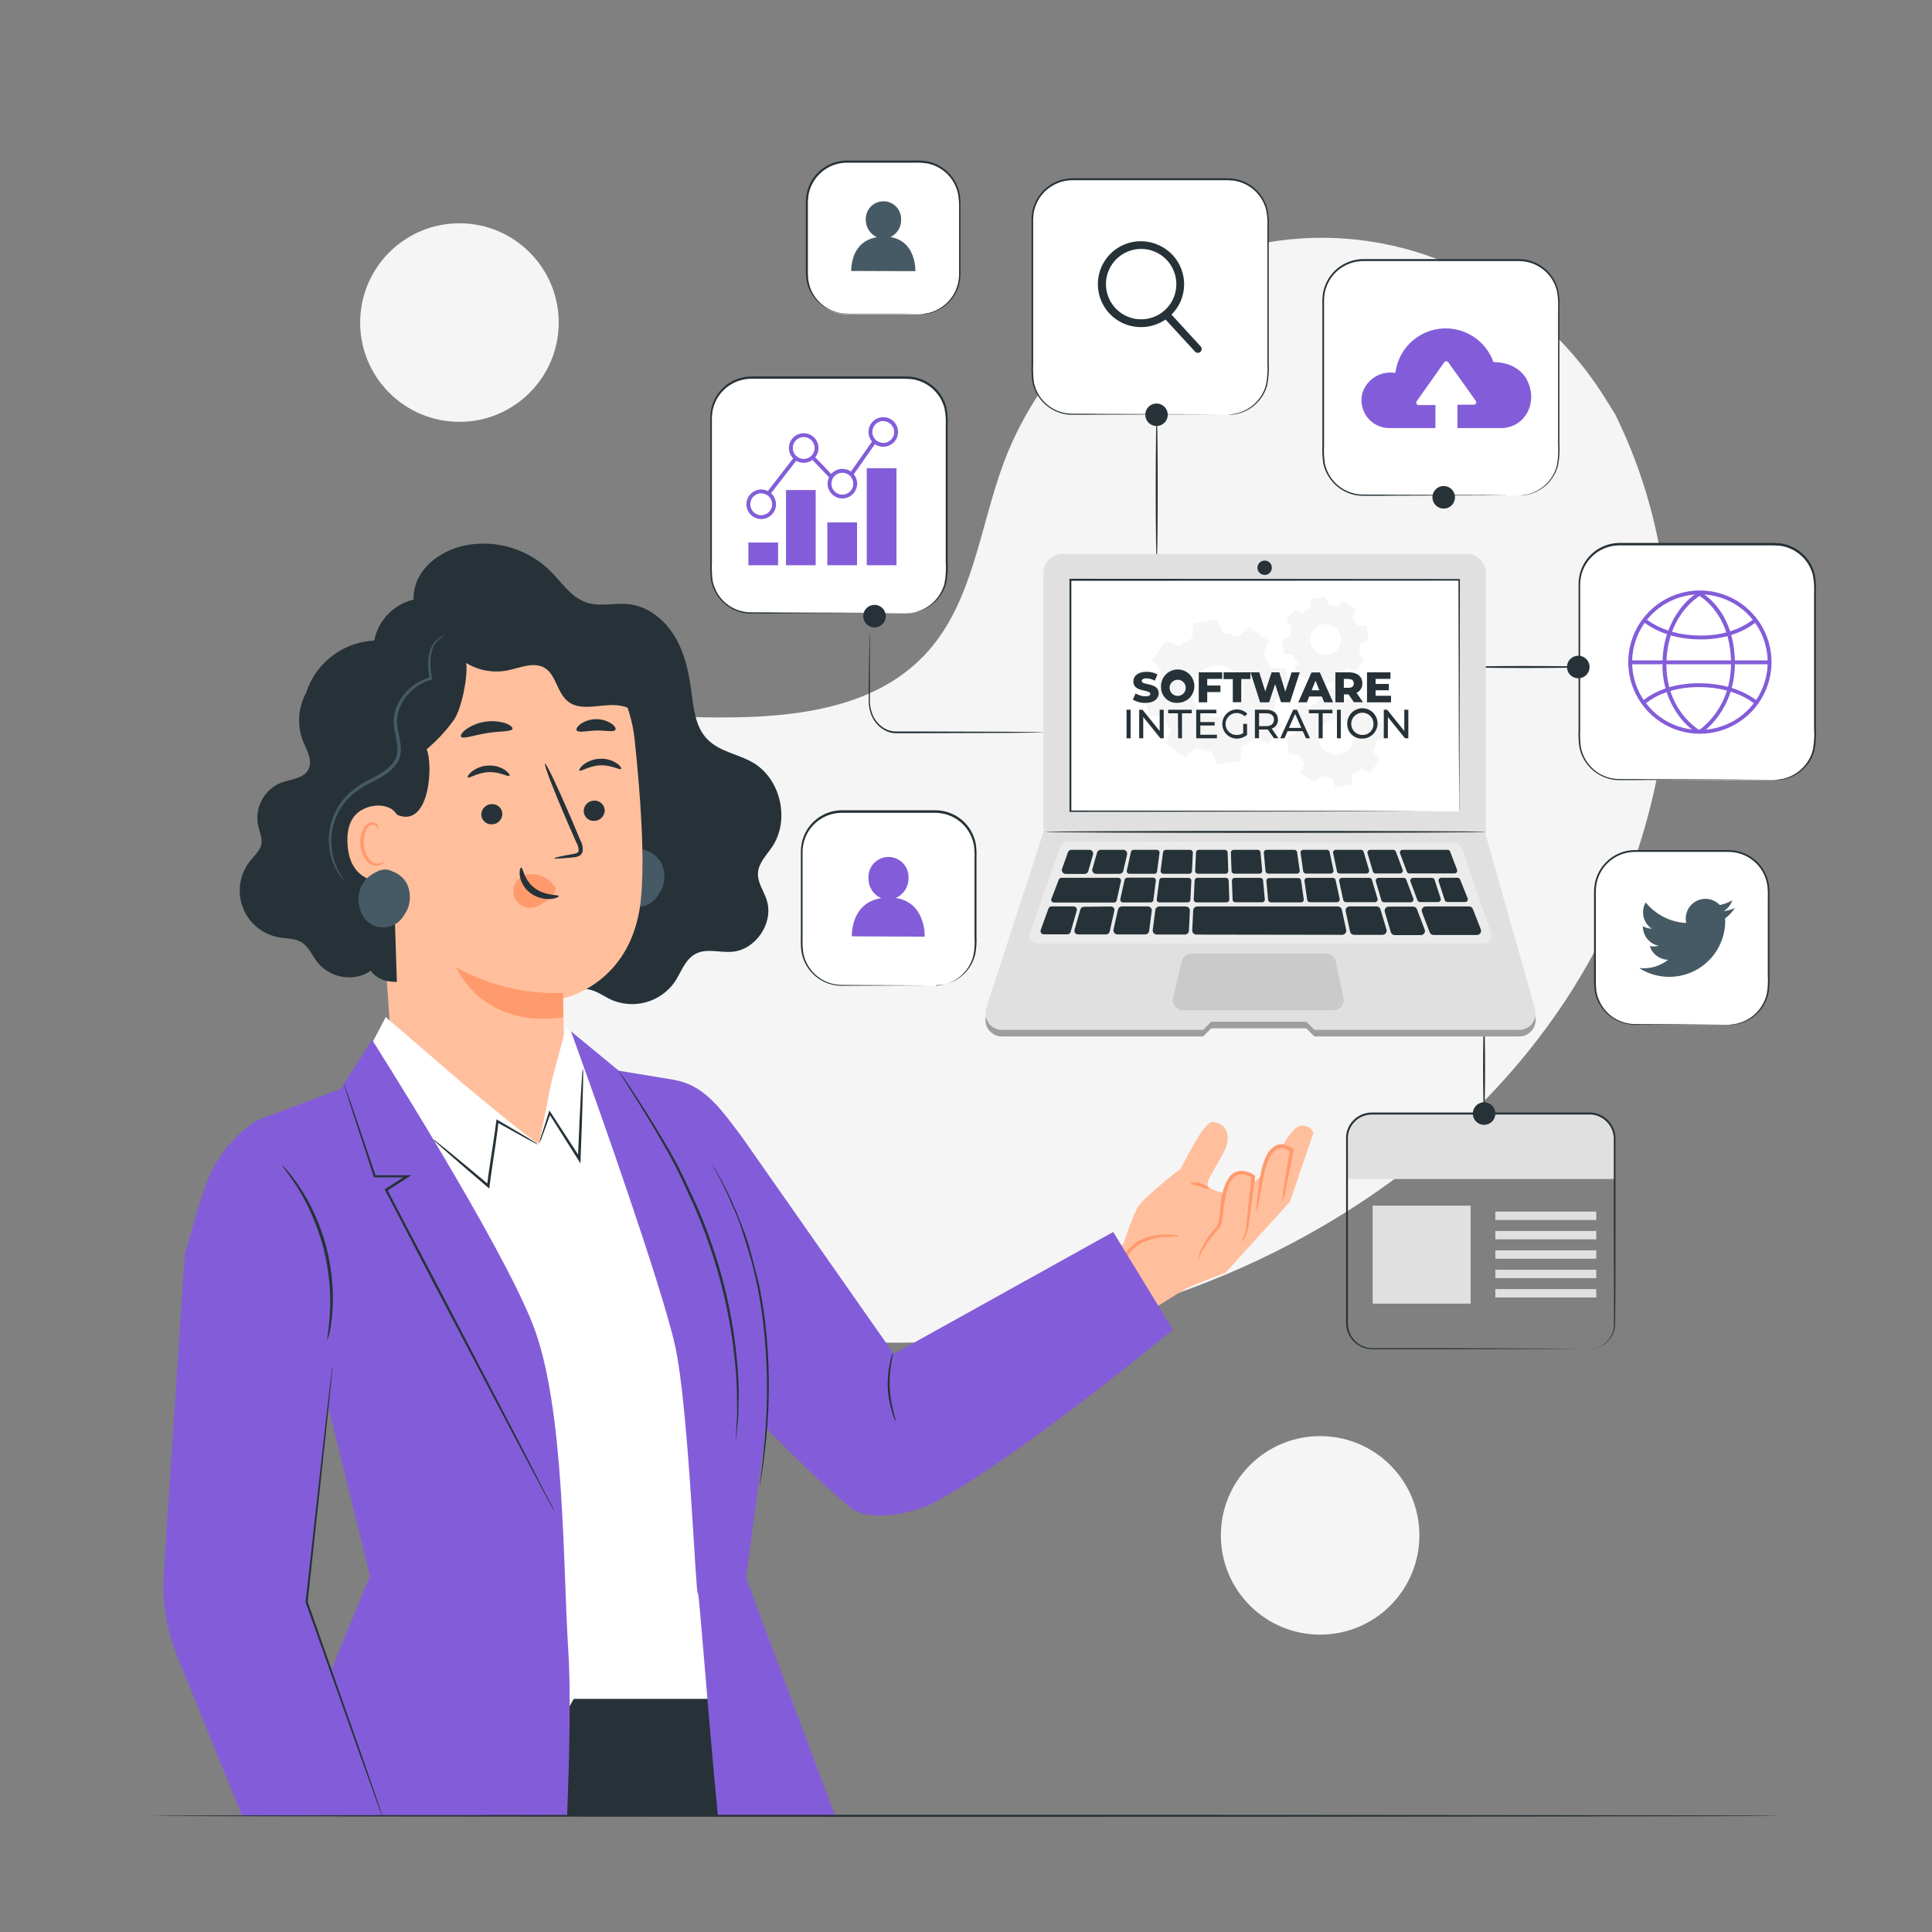 <svg width="500" height="500" viewBox="0 0 500 500" fill="none" xmlns="http://www.w3.org/2000/svg">
<rect x="0" y="0" width="500" height="500" fill="#808080" stroke="none"/>
<path d="M418 107.23L416 104C399.22 76.35 368.88 59.68 336.89 61.7C332.771 61.96 328.677 62.522 324.64 63.38C295.56 69.61 270.25 91.6 259.76 119.77C253.59 136.34 251.87 155.41 240.16 168.56C224.93 185.67 199.06 186.21 176.32 185.5C153.58 184.79 127.69 185.39 112.53 202.57C103.05 213.28 100 228.58 100.8 243C102.8 281.15 129.41 315.27 163.21 332.22C197.01 349.17 236.82 350.69 273.82 343.22C325.66 332.77 374.95 304.07 404.58 259.75C434.21 215.43 441.7 155.07 418 107.23Z" fill="#F5F5F5"/>
<path d="M118.9 109.17C133.088 109.17 144.59 97.668 144.59 83.48C144.59 69.292 133.088 57.79 118.9 57.79C104.712 57.79 93.21 69.292 93.21 83.48C93.21 97.668 104.712 109.17 118.9 109.17Z" fill="#F5F5F5"/>
<path d="M359.815 415.519C369.847 405.486 369.847 389.22 359.815 379.187C349.782 369.155 333.516 369.155 323.483 379.187C313.451 389.22 313.451 405.486 323.483 415.519C333.516 425.551 349.782 425.551 359.815 415.519Z" fill="#F5F5F5"/>
<path d="M237.96 41.81H219.21C213.477 41.81 208.83 46.457 208.83 52.19V70.95C208.83 76.683 213.477 81.33 219.21 81.33H237.96C243.693 81.33 248.34 76.683 248.34 70.95V52.19C248.34 46.457 243.693 41.81 237.96 41.81Z" fill="white"/>
<path d="M238 81.33C238 81.33 238.5 81.33 239.41 81.16C240.755 80.979 242.047 80.515 243.2 79.8C245.046 78.705 246.501 77.057 247.36 75.09C247.884 73.869 248.172 72.559 248.21 71.23C248.21 69.81 248.21 68.3 248.21 66.71C248.21 63.54 248.21 60.07 248.21 56.34C248.21 55.41 248.21 54.46 248.21 53.49C248.22 52.523 248.15 51.556 248 50.6C247.855 49.627 247.558 48.682 247.12 47.8C246.686 46.881 246.109 46.038 245.41 45.3C243.965 43.769 242.083 42.722 240.02 42.3C238.942 42.132 237.851 42.065 236.76 42.1H219.22C216.903 42.101 214.656 42.895 212.852 44.35C211.049 45.806 209.799 47.835 209.31 50.1C209.118 51.199 209.041 52.315 209.08 53.43V56.75C209.08 58.95 209.08 61.1 209.08 63.2C209.08 65.3 209.08 67.34 209.08 69.33C209.051 70.298 209.078 71.266 209.16 72.23C209.279 73.15 209.514 74.05 209.86 74.91C210.522 76.478 211.564 77.856 212.893 78.92C214.222 79.983 215.795 80.698 217.47 81C218.957 81.168 220.454 81.228 221.95 81.18H225.95H232.41H236.5H237.56C237.68 81.167 237.8 81.167 237.92 81.18H237.56H236.5L232.41 81.23H225.95H221.95C220.435 81.297 218.917 81.247 217.41 81.08C215.657 80.788 214.006 80.06 212.608 78.962C211.21 77.865 210.11 76.434 209.41 74.8C209.036 73.905 208.783 72.963 208.66 72C208.57 71.003 208.537 70.001 208.56 69C208.56 67 208.56 65 208.56 62.87C208.56 60.74 208.56 58.62 208.56 56.42V53.41C208.513 52.262 208.59 51.112 208.79 49.98C209.297 47.595 210.607 45.456 212.502 43.921C214.397 42.387 216.762 41.55 219.2 41.55H236.72C237.845 41.504 238.971 41.577 240.08 41.77C242.247 42.224 244.219 43.343 245.72 44.97C246.448 45.74 247.049 46.621 247.5 47.58C247.956 48.506 248.263 49.498 248.41 50.52C248.542 51.514 248.589 52.518 248.55 53.52C248.55 54.52 248.55 55.44 248.55 56.37C248.55 60.1 248.55 63.57 248.55 66.74C248.55 68.33 248.55 69.84 248.55 71.27C248.509 72.651 248.196 74.01 247.63 75.27C246.711 77.269 245.181 78.926 243.26 80C242.075 80.698 240.756 81.137 239.39 81.29C238.929 81.341 238.464 81.355 238 81.33Z" fill="#263238"/>
<path d="M230.3 61.36C231.171 60.979 231.911 60.35 232.426 59.552C232.942 58.753 233.211 57.821 233.2 56.87C233.229 56.254 233.133 55.639 232.917 55.061C232.701 54.483 232.37 53.955 231.944 53.509C231.519 53.062 231.007 52.707 230.44 52.465C229.873 52.222 229.262 52.097 228.645 52.097C228.029 52.097 227.418 52.222 226.851 52.465C226.284 52.707 225.772 53.062 225.346 53.509C224.921 53.955 224.59 54.483 224.374 55.061C224.158 55.639 224.061 56.254 224.09 56.87C224.071 57.827 224.337 58.769 224.853 59.575C225.369 60.381 226.113 61.017 226.99 61.4C219.99 62.46 220.31 70.07 220.31 70.07L236.87 70.15C236.87 70.15 237.25 62.41 230.3 61.36Z" fill="#455A64"/>
<path d="M236.89 70.13L220.3 70.06C220.29 68.694 220.534 67.337 221.02 66.06C221.448 64.937 222.133 63.93 223.02 63.12C224.123 62.152 225.486 61.53 226.94 61.33C226.078 60.937 225.35 60.298 224.846 59.495C224.343 58.691 224.087 57.758 224.11 56.81C224.104 55.533 224.587 54.302 225.46 53.37C225.871 52.94 226.365 52.598 226.911 52.362C227.457 52.127 228.045 52.004 228.64 52C229.893 52.05 231.076 52.592 231.93 53.51C232.784 54.428 233.241 55.647 233.2 56.9C233.213 57.84 232.952 58.764 232.449 59.56C231.947 60.355 231.225 60.987 230.37 61.38C231.816 61.583 233.169 62.209 234.26 63.18C235.129 64.016 235.789 65.043 236.19 66.18C236.666 67.459 236.897 68.816 236.87 70.18L236.89 70.13ZM220.33 70L236.85 70.07C236.855 68.727 236.625 67.394 236.17 66.13C235.772 64.992 235.111 63.964 234.24 63.13C233.14 62.144 231.766 61.516 230.3 61.33H230.21H230.29C231.156 60.951 231.892 60.324 232.404 59.529C232.916 58.734 233.183 57.806 233.17 56.86C233.216 55.618 232.767 54.408 231.921 53.496C231.075 52.585 229.903 52.047 228.66 52C228.062 52.002 227.471 52.128 226.924 52.369C226.377 52.61 225.886 52.961 225.48 53.4C224.613 54.323 224.133 55.544 224.14 56.81C224.11 57.764 224.366 58.706 224.876 59.513C225.386 60.321 226.125 60.957 227 61.34C225.518 61.523 224.124 62.146 223 63.13C222.113 63.932 221.428 64.933 221 66.05C220.538 67.315 220.311 68.653 220.33 70Z" fill="#263238"/>
<path d="M241.98 210.14H217.76C212.028 210.14 207.38 214.787 207.38 220.52V244.75C207.38 250.483 212.028 255.13 217.76 255.13H241.98C247.713 255.13 252.36 250.483 252.36 244.75V220.52C252.36 214.787 247.713 210.14 241.98 210.14Z" fill="white"/>
<path d="M242 255.13C242 255.13 242.57 255.13 243.63 254.93C245.627 254.593 247.48 253.676 248.958 252.292C250.436 250.909 251.473 249.12 251.94 247.15C252.217 245.63 252.308 244.082 252.21 242.54C252.21 240.89 252.21 239.14 252.21 237.31C252.21 233.64 252.21 229.63 252.21 225.31V222C252.256 220.883 252.195 219.765 252.03 218.66C251.591 216.31 250.337 214.19 248.49 212.672C246.643 211.154 244.321 210.336 241.93 210.36H217.83C216.499 210.361 215.18 210.625 213.951 211.136C212.721 211.646 211.604 212.394 210.663 213.337C209.722 214.279 208.977 215.398 208.468 216.629C207.96 217.86 207.699 219.178 207.7 220.51C207.7 225.79 207.7 230.88 207.7 235.73C207.7 238.15 207.7 240.52 207.7 242.81C207.664 243.931 207.704 245.054 207.82 246.17C207.956 247.236 208.274 248.271 208.76 249.23C209.675 251.069 211.121 252.592 212.91 253.6C214.57 254.515 216.446 254.964 218.34 254.9L235.71 254.99L240.43 255.04H241.66H242.08C241.941 255.055 241.8 255.055 241.66 255.04H240.43H235.71L218.34 255.12C216.379 255.197 214.433 254.741 212.71 253.8C210.843 252.761 209.334 251.182 208.38 249.27C207.869 248.271 207.531 247.192 207.38 246.08C207.26 244.944 207.22 243.801 207.26 242.66C207.26 240.37 207.26 238 207.26 235.58C207.26 230.73 207.26 225.64 207.26 220.36C207.258 218.961 207.531 217.574 208.064 216.281C208.598 214.987 209.381 213.811 210.369 212.82C211.357 211.829 212.531 211.042 213.823 210.505C215.115 209.968 216.501 209.691 217.9 209.69H242C244.564 209.683 247.046 210.591 249 212.25C250.851 213.837 252.101 216.012 252.54 218.41C252.705 219.542 252.762 220.687 252.71 221.83V225.12C252.71 229.43 252.71 233.44 252.71 237.12C252.71 238.95 252.71 240.7 252.71 242.35C252.792 243.918 252.681 245.489 252.38 247.03C251.769 249.501 250.28 251.666 248.19 253.12C246.88 254.028 245.377 254.62 243.8 254.85C243.394 254.916 242.982 254.947 242.57 254.94L242 255.13Z" fill="#263238"/>
<path d="M231.83 232.4C232.819 231.965 233.659 231.249 234.244 230.34C234.829 229.431 235.133 228.371 235.12 227.29C235.164 226.583 235.063 225.874 234.823 225.208C234.582 224.541 234.208 223.931 233.722 223.414C233.237 222.898 232.651 222.486 232.001 222.205C231.35 221.923 230.649 221.778 229.94 221.778C229.232 221.778 228.53 221.923 227.88 222.205C227.23 222.486 226.644 222.898 226.158 223.414C225.673 223.931 225.299 224.541 225.058 225.208C224.818 225.874 224.716 226.583 224.76 227.29C224.737 228.381 225.038 229.453 225.626 230.372C226.213 231.291 227.061 232.014 228.06 232.45C220.06 233.65 220.45 242.32 220.45 242.32L239.3 242.41C239.3 242.41 239.73 233.6 231.83 232.4Z" fill="#835DD9"/>
<path d="M384.08 265.21C384.22 265.21 384.34 270.21 384.34 276.47C384.34 282.73 384.22 287.73 384.08 287.73C383.94 287.73 383.82 282.73 383.82 276.47C383.82 270.21 383.93 265.21 384.08 265.21Z" fill="#263238"/>
<path d="M380.6 312.02H355.24V337.38H380.6V312.02Z" fill="#E0E0E0"/>
<path d="M413.11 313.56H386.99V315.73H413.11V313.56Z" fill="#E0E0E0"/>
<path d="M413.11 318.57H386.99V320.74H413.11V318.57Z" fill="#E0E0E0"/>
<path d="M413.11 323.59H386.99V325.76H413.11V323.59Z" fill="#E0E0E0"/>
<path d="M413.11 328.61H386.99V330.78H413.11V328.61Z" fill="#E0E0E0"/>
<path d="M413.11 333.62H386.99V335.79H413.11V333.62Z" fill="#E0E0E0"/>
<path d="M355.52 288.18H410.78C412.65 288.18 414.443 288.923 415.765 290.245C417.088 291.567 417.83 293.36 417.83 295.23V305.14H348.57V295.14C348.581 293.299 349.316 291.537 350.617 290.234C351.918 288.931 353.679 288.193 355.52 288.18Z" fill="#E0E0E0"/>
<path d="M411.37 349.13C412.211 349.088 413.039 348.905 413.82 348.59C414.757 348.188 415.586 347.572 416.24 346.79C417.132 345.726 417.649 344.397 417.71 343.01C417.71 336.69 417.71 327.57 417.65 316.31C417.65 310.67 417.65 304.5 417.65 297.87C417.65 297.04 417.65 296.2 417.65 295.36C417.697 294.531 417.606 293.699 417.38 292.9C417.008 291.677 416.274 290.595 415.274 289.799C414.274 289.002 413.055 288.529 411.78 288.44C410.92 288.39 409.99 288.44 409.09 288.44H403.57H355.07C354.025 288.433 352.995 288.684 352.07 289.17C351.168 289.662 350.402 290.369 349.84 291.23C349.269 292.079 348.925 293.06 348.84 294.08C348.79 295.08 348.84 296.18 348.84 297.21V309.59C348.84 317.7 348.84 325.53 348.84 332.99V341.21C348.793 342.085 348.833 342.963 348.96 343.83C349.133 344.654 349.467 345.436 349.942 346.13C350.418 346.825 351.025 347.42 351.73 347.88C352.42 348.329 353.191 348.638 354 348.79C354.814 348.911 355.638 348.951 356.46 348.91H374.9L401.61 349L408.87 349.05H410.76H411.4C411.4 349.05 411.18 349.05 410.76 349.05H408.87L401.61 349.1L374.9 349.18H356.46C355.612 349.222 354.762 349.186 353.92 349.07C352.597 348.813 351.378 348.173 350.416 347.229C349.454 346.284 348.792 345.078 348.51 343.76C348.375 342.863 348.328 341.956 348.37 341.05V338.35C348.37 336.53 348.37 334.69 348.37 332.83C348.37 325.37 348.37 317.54 348.37 309.43V297.21C348.37 296.21 348.37 295.13 348.37 294.04C348.456 292.935 348.817 291.869 349.42 290.94C350.033 290.01 350.863 289.245 351.84 288.71C352.833 288.189 353.939 287.918 355.06 287.92H403.56H409.08C410 287.92 410.87 287.92 411.8 287.92C412.723 287.98 413.623 288.236 414.44 288.67C415.236 289.081 415.943 289.646 416.518 290.333C417.093 291.019 417.526 291.814 417.79 292.67C418.029 293.511 418.127 294.387 418.08 295.26V297.77C418.08 304.4 418.08 310.57 418.08 316.21C418.08 327.49 418.08 336.61 417.98 342.92C417.897 344.346 417.349 345.705 416.42 346.79C415.74 347.578 414.883 348.195 413.92 348.59C413.331 348.823 412.711 348.968 412.08 349.02L411.37 349.13Z" fill="#263238"/>
<path d="M387 288.18C387.002 288.758 386.832 289.324 386.512 289.806C386.192 290.288 385.736 290.664 385.202 290.886C384.668 291.108 384.08 291.167 383.513 291.054C382.946 290.942 382.424 290.664 382.015 290.255C381.606 289.846 381.328 289.325 381.216 288.757C381.103 288.19 381.162 287.602 381.384 287.068C381.607 286.534 381.982 286.078 382.464 285.758C382.946 285.438 383.512 285.268 384.09 285.27C384.862 285.27 385.602 285.577 386.148 286.122C386.694 286.668 387 287.408 387 288.18Z" fill="#263238"/>
<path d="M270.36 189.55C270.13 189.565 269.899 189.565 269.67 189.55L267.67 189.6L260.37 189.68L236.28 189.76H232.8C232.219 189.779 231.638 189.759 231.06 189.7C230.482 189.619 229.92 189.454 229.39 189.21C228.393 188.734 227.509 188.052 226.795 187.209C226.081 186.366 225.555 185.381 225.25 184.32C224.957 183.347 224.812 182.336 224.82 181.32C224.82 180.32 224.82 179.42 224.82 178.51C224.82 176.71 224.82 175.02 224.89 173.51C224.89 170.51 224.99 168 225.02 166.21C225.02 165.39 225.04 164.723 225.08 164.21C225.073 163.978 225.093 163.747 225.14 163.52C225.162 163.749 225.162 163.981 225.14 164.21C225.14 164.71 225.14 165.377 225.14 166.21C225.14 168 225.14 170.48 225.14 173.51C225.14 175.06 225.14 176.75 225.14 178.56C225.14 180.37 224.93 182.34 225.57 184.23C225.862 185.22 226.358 186.138 227.026 186.926C227.694 187.713 228.52 188.351 229.45 188.8C229.941 189.016 230.459 189.164 230.99 189.24C231.544 189.296 232.102 189.316 232.66 189.3H236.14L260.23 189.37L267.53 189.45L269.53 189.5C269.807 189.48 270.086 189.497 270.36 189.55Z" fill="#263238"/>
<path d="M234.54 97.79H194.35C188.617 97.79 183.97 102.437 183.97 108.17V148.36C183.97 154.093 188.617 158.74 194.35 158.74H234.54C240.272 158.74 244.92 154.093 244.92 148.36V108.17C244.92 102.437 240.272 97.79 234.54 97.79Z" fill="white"/>
<path d="M234.53 158.73C235.289 158.671 236.043 158.568 236.79 158.42C238.926 157.92 240.849 156.754 242.28 155.09C243.315 153.903 244.055 152.488 244.44 150.96C244.786 149.115 244.894 147.233 244.76 145.36C244.76 141.3 244.76 136.67 244.76 131.57C244.76 126.47 244.76 120.86 244.76 114.85V110.26C244.848 108.705 244.733 107.146 244.42 105.62C244.01 104.058 243.234 102.617 242.156 101.415C241.078 100.213 239.728 99.286 238.22 98.71C237.447 98.404 236.636 98.202 235.81 98.11C234.962 98.038 234.111 98.011 233.26 98.03H194.35C192.455 98.043 190.601 98.587 189 99.6C188.201 100.091 187.48 100.698 186.86 101.4C186.229 102.082 185.703 102.854 185.3 103.69C184.888 104.519 184.592 105.401 184.42 106.31C184.274 107.219 184.214 108.14 184.24 109.06V114.63C184.24 121.98 184.24 129.08 184.24 135.84C184.24 139.22 184.24 142.51 184.24 145.71C184.169 147.273 184.236 148.839 184.44 150.39C184.75 151.857 185.374 153.238 186.27 154.44C187.124 155.577 188.209 156.521 189.453 157.211C190.697 157.9 192.073 158.319 193.49 158.44C196.24 158.54 198.94 158.44 201.49 158.51L225.7 158.59L232.28 158.64L225.7 158.69L201.49 158.78C198.93 158.78 196.27 158.83 193.49 158.78C192.012 158.655 190.577 158.218 189.281 157.497C187.985 156.777 186.856 155.789 185.97 154.6C185.025 153.349 184.369 151.905 184.05 150.37C183.826 148.794 183.753 147.2 183.83 145.61C183.83 142.41 183.83 139.12 183.83 135.74C183.83 128.98 183.83 121.88 183.83 114.53V108.96C183.796 108.007 183.856 107.052 184.01 106.11C184.192 105.156 184.502 104.232 184.93 103.36C185.36 102.484 185.912 101.672 186.57 100.95C187.224 100.215 187.982 99.578 188.82 99.06C190.514 98 192.471 97.436 194.47 97.43H233.31C234.181 97.41 235.052 97.441 235.92 97.52C236.783 97.623 237.63 97.835 238.44 98.15C240.019 98.754 241.43 99.728 242.555 100.989C243.681 102.251 244.488 103.763 244.91 105.4C245.234 106.961 245.349 108.559 245.25 110.15V114.74C245.25 120.74 245.25 126.34 245.25 131.46C245.25 136.58 245.25 141.19 245.25 145.25C245.363 147.145 245.235 149.047 244.87 150.91C244.467 152.47 243.695 153.91 242.62 155.11C241.155 156.792 239.182 157.95 237 158.41C236.441 158.534 235.872 158.604 235.3 158.62C234.72 158.74 234.53 158.73 234.53 158.73Z" fill="#263238"/>
<path d="M201.37 140.4H193.68V146.29H201.37V140.4Z" fill="#835DD9"/>
<path d="M211.1 126.82H203.41V146.29H211.1V126.82Z" fill="#835DD9"/>
<path d="M221.8 135.2H214.11V146.28H221.8V135.2Z" fill="#835DD9"/>
<path d="M232.01 121.17H224.32V146.28H232.01V121.17Z" fill="#835DD9"/>
<path d="M197 134.33C196.242 134.33 195.502 134.105 194.872 133.684C194.242 133.264 193.751 132.665 193.461 131.966C193.172 131.266 193.096 130.496 193.244 129.753C193.391 129.01 193.756 128.327 194.292 127.792C194.827 127.256 195.51 126.891 196.253 126.744C196.996 126.596 197.766 126.672 198.466 126.961C199.165 127.251 199.764 127.742 200.184 128.372C200.605 129.002 200.83 129.742 200.83 130.5C200.83 131.516 200.426 132.49 199.708 133.208C198.99 133.926 198.016 134.33 197 134.33ZM197 127.68C196.44 127.68 195.892 127.846 195.427 128.158C194.961 128.469 194.598 128.912 194.384 129.429C194.17 129.947 194.115 130.516 194.225 131.066C194.335 131.615 194.606 132.119 195.002 132.515C195.399 132.91 195.904 133.179 196.454 133.287C197.004 133.395 197.573 133.337 198.09 133.122C198.607 132.906 199.048 132.542 199.358 132.075C199.668 131.608 199.832 131.06 199.83 130.5C199.827 129.751 199.528 129.034 198.998 128.505C198.467 127.977 197.749 127.68 197 127.68Z" fill="#835DD9"/>
<path d="M208 119.77C207.242 119.77 206.502 119.546 205.872 119.125C205.242 118.704 204.751 118.106 204.461 117.406C204.172 116.706 204.096 115.936 204.244 115.193C204.391 114.45 204.756 113.768 205.292 113.232C205.827 112.696 206.51 112.332 207.253 112.184C207.996 112.036 208.766 112.112 209.466 112.402C210.165 112.692 210.764 113.183 211.184 113.813C211.605 114.442 211.83 115.183 211.83 115.94C211.827 116.955 211.423 117.928 210.705 118.646C209.988 119.363 209.015 119.768 208 119.77ZM208 113.11C207.44 113.11 206.893 113.276 206.428 113.587C205.962 113.898 205.6 114.34 205.385 114.857C205.171 115.374 205.115 115.943 205.224 116.492C205.333 117.041 205.603 117.546 205.999 117.941C206.395 118.337 206.899 118.607 207.448 118.716C207.997 118.825 208.566 118.769 209.083 118.555C209.6 118.341 210.042 117.978 210.353 117.513C210.664 117.047 210.83 116.5 210.83 115.94C210.83 115.569 210.757 115.201 210.615 114.857C210.472 114.514 210.264 114.202 210.001 113.939C209.738 113.676 209.426 113.468 209.083 113.326C208.74 113.184 208.372 113.11 208 113.11Z" fill="#835DD9"/>
<path d="M218 129C217.242 129 216.502 128.776 215.872 128.355C215.242 127.934 214.751 127.336 214.461 126.636C214.172 125.936 214.096 125.166 214.244 124.423C214.391 123.68 214.756 122.998 215.292 122.462C215.827 121.926 216.51 121.562 217.253 121.414C217.996 121.266 218.766 121.342 219.466 121.632C220.165 121.922 220.764 122.413 221.184 123.043C221.605 123.672 221.83 124.413 221.83 125.17C221.827 126.185 221.423 127.158 220.705 127.876C219.988 128.593 219.015 128.998 218 129ZM218 122.35C217.44 122.35 216.892 122.517 216.427 122.828C215.961 123.139 215.598 123.582 215.384 124.1C215.17 124.617 215.115 125.187 215.225 125.736C215.335 126.285 215.606 126.79 216.002 127.185C216.399 127.58 216.904 127.849 217.454 127.957C218.004 128.065 218.573 128.008 219.09 127.792C219.607 127.576 220.048 127.212 220.358 126.745C220.668 126.279 220.832 125.73 220.83 125.17C220.83 124.42 220.532 123.7 220.001 123.169C219.47 122.638 218.75 122.34 218 122.34V122.35Z" fill="#835DD9"/>
<path d="M228.59 115.62C227.832 115.62 227.092 115.395 226.462 114.974C225.832 114.554 225.341 113.955 225.051 113.256C224.761 112.556 224.686 111.786 224.833 111.043C224.981 110.3 225.346 109.617 225.882 109.082C226.417 108.546 227.1 108.181 227.843 108.034C228.586 107.886 229.356 107.962 230.055 108.252C230.755 108.541 231.353 109.032 231.774 109.662C232.195 110.292 232.42 111.032 232.42 111.79C232.417 112.805 232.013 113.778 231.295 114.495C230.577 115.213 229.605 115.617 228.59 115.62ZM228.59 108.96C228.03 108.96 227.483 109.126 227.018 109.437C226.552 109.748 226.189 110.19 225.975 110.707C225.761 111.224 225.705 111.793 225.814 112.342C225.923 112.891 226.193 113.395 226.589 113.791C226.984 114.187 227.489 114.456 228.038 114.566C228.587 114.675 229.156 114.619 229.673 114.405C230.19 114.19 230.632 113.828 230.943 113.362C231.254 112.897 231.42 112.35 231.42 111.79C231.409 111.046 231.106 110.337 230.577 109.815C230.047 109.293 229.333 109 228.59 109V108.96Z" fill="#835DD9"/>
<path d="M225.922 113.933L219.746 122.72L220.564 123.295L226.74 114.508L225.922 113.933Z" fill="#835DD9"/>
<path d="M210.93 118.282L210.207 118.973L214.907 123.887L215.629 123.196L210.93 118.282Z" fill="#835DD9"/>
<path d="M205.378 118.495L198.449 127.421L199.239 128.034L206.168 119.108L205.378 118.495Z" fill="#835DD9"/>
<path d="M229.24 159.45C229.242 160.028 229.072 160.594 228.752 161.076C228.432 161.558 227.976 161.934 227.442 162.156C226.908 162.378 226.32 162.437 225.753 162.324C225.185 162.212 224.664 161.934 224.255 161.525C223.846 161.116 223.568 160.595 223.456 160.027C223.343 159.46 223.402 158.872 223.624 158.338C223.846 157.804 224.222 157.348 224.704 157.028C225.186 156.708 225.752 156.538 226.33 156.54C227.102 156.54 227.842 156.847 228.388 157.392C228.933 157.938 229.24 158.678 229.24 159.45Z" fill="#263238"/>
<path d="M299.36 145.07C299.22 145.07 299.1 136.67 299.1 126.31C299.1 115.95 299.22 107.55 299.36 107.55C299.5 107.55 299.62 115.95 299.62 126.31C299.62 136.67 299.5 145.07 299.36 145.07Z" fill="#263238"/>
<path d="M317.73 46.4H277.54C271.807 46.4 267.16 51.047 267.16 56.78V96.97C267.16 102.703 271.807 107.35 277.54 107.35H317.73C323.463 107.35 328.11 102.703 328.11 96.97V56.78C328.11 51.047 323.463 46.4 317.73 46.4Z" fill="white"/>
<path d="M317.72 107.34C318.486 107.272 319.247 107.158 320 107C322.136 106.5 324.059 105.333 325.49 103.67C326.525 102.483 327.265 101.068 327.65 99.54C328.001 97.716 328.119 95.854 328 94C328 89.94 328 85.31 328 80.21C328 75.11 328 69.5 328 63.49V58.87C328.088 57.315 327.974 55.755 327.66 54.23C327.25 52.667 326.474 51.225 325.395 50.022C324.317 48.818 322.968 47.889 321.46 47.31C320.685 47.012 319.875 46.813 319.05 46.72C318.202 46.643 317.351 46.616 316.5 46.64H277.54C275.64 46.644 273.779 47.181 272.17 48.19C271.36 48.682 270.629 49.292 270 50C269.369 50.682 268.844 51.454 268.44 52.29C268.028 53.119 267.732 54.001 267.56 54.91C267.414 55.819 267.354 56.74 267.38 57.66V63.23C267.38 70.58 267.38 77.68 267.38 84.44C267.38 87.81 267.38 91.11 267.38 94.31C267.309 95.87 267.376 97.432 267.58 98.98C267.888 100.45 268.512 101.836 269.41 103.04C270.266 104.175 271.351 105.118 272.595 105.807C273.839 106.496 275.213 106.916 276.63 107.04C279.38 107.14 282.08 107.04 284.63 107.11L308.84 107.19L315.42 107.24H308.84L284.63 107.32C282.07 107.32 279.41 107.38 276.63 107.32C274.363 107.115 272.222 106.187 270.522 104.673C268.823 103.159 267.654 101.138 267.19 98.91C266.967 97.334 266.893 95.74 266.97 94.15C266.97 90.95 266.97 87.65 266.97 84.28C266.97 77.52 266.97 70.42 266.97 63.07V57.67C266.936 56.717 266.996 55.762 267.15 54.82C267.332 53.866 267.642 52.941 268.07 52.07C268.5 51.194 269.053 50.382 269.71 49.66C270.365 48.925 271.122 48.288 271.96 47.77C273.654 46.71 275.611 46.146 277.61 46.14H316.45C317.321 46.12 318.192 46.151 319.06 46.23C319.923 46.333 320.77 46.545 321.58 46.86C323.151 47.472 324.553 48.45 325.669 49.713C326.786 50.975 327.585 52.486 328 54.12C328.325 55.681 328.439 57.279 328.34 58.87V63.46C328.34 69.46 328.34 75.06 328.34 80.18C328.34 85.3 328.34 89.91 328.34 93.97C328.453 95.865 328.325 97.767 327.96 99.63C327.557 101.19 326.785 102.63 325.71 103.83C324.245 105.512 322.272 106.67 320.09 107.13C319.531 107.254 318.962 107.324 318.39 107.34H317.72Z" fill="#263238"/>
<path d="M302.22 107.34C302.22 107.916 302.049 108.478 301.729 108.957C301.41 109.435 300.955 109.808 300.424 110.029C299.892 110.249 299.307 110.307 298.742 110.194C298.178 110.082 297.659 109.805 297.252 109.398C296.845 108.991 296.568 108.472 296.456 107.908C296.344 107.343 296.401 106.758 296.621 106.227C296.842 105.695 297.215 105.24 297.693 104.921C298.172 104.601 298.734 104.43 299.31 104.43C300.082 104.43 300.822 104.737 301.368 105.282C301.913 105.828 302.22 106.568 302.22 107.34Z" fill="#263238"/>
<path d="M295.33 84.65C293.717 84.664 292.12 84.325 290.651 83.659C289.181 82.993 287.875 82.015 286.822 80.793C285.769 79.57 284.994 78.133 284.553 76.582C284.111 75.03 284.013 73.401 284.264 71.807C284.516 70.214 285.112 68.694 286.01 67.354C286.909 66.014 288.088 64.886 289.467 64.047C290.845 63.209 292.39 62.681 293.993 62.501C295.596 62.32 297.22 62.49 298.75 63C300.141 63.447 301.43 64.164 302.543 65.111C303.656 66.057 304.572 67.213 305.237 68.514C305.902 69.814 306.304 71.234 306.419 72.69C306.535 74.146 306.362 75.611 305.91 77C305.177 79.227 303.76 81.166 301.86 82.54C299.96 83.913 297.675 84.652 295.33 84.65ZM295.33 64.42C293.649 64.421 292.002 64.886 290.569 65.764C289.136 66.643 287.974 67.901 287.212 69.399C286.45 70.897 286.117 72.576 286.25 74.252C286.383 75.927 286.977 77.533 287.966 78.892C288.955 80.251 290.301 81.309 291.854 81.951C293.408 82.592 295.109 82.791 296.768 82.526C298.428 82.261 299.982 81.542 301.258 80.448C302.535 79.355 303.484 77.93 304 76.33C304.74 74.029 304.536 71.529 303.434 69.379C302.331 67.228 300.42 65.603 298.12 64.86C297.222 64.569 296.284 64.42 295.34 64.42H295.33Z" fill="#263238"/>
<path d="M310 91.32C309.862 91.318 309.726 91.288 309.6 91.231C309.475 91.175 309.362 91.093 309.27 90.99L301 82C300.84 81.802 300.762 81.551 300.781 81.298C300.8 81.044 300.915 80.808 301.102 80.636C301.289 80.464 301.535 80.37 301.789 80.373C302.043 80.375 302.286 80.474 302.47 80.65L310.73 89.65C310.908 89.845 311.002 90.103 310.991 90.368C310.98 90.632 310.864 90.881 310.67 91.06C310.486 91.227 310.248 91.32 310 91.32Z" fill="#263238"/>
<path d="M392.97 67.31H352.78C347.047 67.31 342.4 71.957 342.4 77.69V117.88C342.4 123.613 347.047 128.26 352.78 128.26H392.97C398.703 128.26 403.35 123.613 403.35 117.88V77.69C403.35 71.957 398.703 67.31 392.97 67.31Z" fill="white"/>
<path d="M393 128.26C393.762 128.201 394.52 128.098 395.27 127.95C397.407 127.449 399.329 126.283 400.76 124.62C401.794 123.428 402.534 122.01 402.92 120.48C403.262 118.637 403.369 116.759 403.24 114.89C403.24 110.82 403.24 106.2 403.24 101.09C403.24 95.98 403.24 90.38 403.24 84.38V79.79C403.33 78.234 403.212 76.674 402.89 75.15C402.485 73.586 401.712 72.142 400.635 70.938C399.559 69.734 398.209 68.806 396.7 68.23C395.924 67.934 395.115 67.736 394.29 67.64C393.443 67.558 392.591 67.531 391.74 67.56H352.79C350.89 67.57 349.03 68.111 347.42 69.12C346.622 69.607 345.901 70.21 345.28 70.91C344.648 71.594 344.122 72.37 343.72 73.21C343.305 74.034 343.009 74.913 342.84 75.82C342.695 76.732 342.634 77.656 342.66 78.58V84.15C342.66 91.5 342.66 98.59 342.66 105.35C342.66 108.73 342.66 112.03 342.66 115.23C342.584 116.789 342.651 118.353 342.86 119.9C343.168 121.37 343.792 122.756 344.69 123.96C345.545 125.094 346.629 126.036 347.871 126.725C349.113 127.414 350.485 127.835 351.9 127.96C354.66 128.06 357.36 127.96 359.9 128.03L384.11 128.11L390.69 128.16L384.11 128.21L359.9 128.29C357.34 128.29 354.68 128.35 351.9 128.29C350.422 128.164 348.988 127.726 347.692 127.005C346.396 126.285 345.267 125.298 344.38 124.11C343.434 122.859 342.775 121.414 342.45 119.88C342.237 118.303 342.163 116.71 342.23 115.12C342.23 111.92 342.23 108.62 342.23 105.24C342.23 98.48 342.23 91.39 342.23 84.04V78.59C342.196 77.636 342.256 76.682 342.41 75.74C342.592 74.786 342.902 73.861 343.33 72.99C343.761 72.113 344.313 71.302 344.97 70.58C345.625 69.844 346.383 69.208 347.22 68.69C348.914 67.627 350.871 67.059 352.87 67.05H391.71C392.581 67.032 393.452 67.059 394.32 67.13C395.182 67.238 396.028 67.449 396.84 67.76C398.4 68.378 399.792 69.356 400.903 70.614C402.013 71.872 402.811 73.375 403.23 75C403.554 76.564 403.668 78.165 403.57 79.76C403.57 81.31 403.57 82.84 403.57 84.35C403.57 90.35 403.57 95.95 403.57 101.06C403.57 106.17 403.57 110.79 403.57 114.86C403.691 116.755 403.567 118.657 403.2 120.52C402.705 122.373 401.708 124.053 400.319 125.376C398.931 126.699 397.205 127.614 395.33 128.02C394.77 128.138 394.202 128.208 393.63 128.23C393.16 128.27 393 128.26 393 128.26Z" fill="#263238"/>
<path d="M376.55 128.69C376.552 129.268 376.382 129.833 376.063 130.315C375.743 130.796 375.288 131.172 374.754 131.395C374.221 131.617 373.634 131.676 373.066 131.565C372.499 131.453 371.978 131.176 371.569 130.768C371.159 130.36 370.88 129.84 370.767 129.273C370.653 128.706 370.711 128.119 370.931 127.585C371.152 127.051 371.526 126.594 372.007 126.273C372.487 125.951 373.052 125.78 373.63 125.78C374.403 125.78 375.144 126.086 375.691 126.631C376.238 127.177 376.547 127.917 376.55 128.69Z" fill="#263238"/>
<path d="M395.92 100.19C397.45 105.55 393.92 110.79 388.47 110.79H359.59C358.482 110.795 357.387 110.545 356.392 110.059C355.396 109.572 354.526 108.863 353.848 107.985C353.171 107.108 352.706 106.086 352.487 105C352.269 103.913 352.304 102.791 352.59 101.72C352.657 101.481 352.741 101.247 352.84 101.02C353.516 99.45 354.7 98.153 356.201 97.337C357.703 96.52 359.435 96.233 361.12 96.52C361.477 93.584 362.816 90.855 364.919 88.775C367.022 86.695 369.766 85.387 372.706 85.063C375.646 84.739 378.609 85.417 381.115 86.989C383.621 88.56 385.522 90.932 386.51 93.72C386.51 93.72 394 93.32 395.92 100.19Z" fill="#835DD9"/>
<path d="M371.49 115.91V104.83H367.15C367.034 104.83 366.92 104.798 366.821 104.737C366.722 104.676 366.642 104.589 366.589 104.486C366.536 104.382 366.513 104.266 366.522 104.151C366.531 104.035 366.572 103.924 366.64 103.83L373.79 93.74C373.848 93.661 373.923 93.597 374.01 93.553C374.097 93.509 374.193 93.486 374.29 93.486C374.388 93.486 374.484 93.509 374.57 93.553C374.657 93.597 374.733 93.661 374.79 93.74L381.93 103.74C381.998 103.834 382.039 103.945 382.048 104.061C382.057 104.176 382.034 104.292 381.981 104.396C381.929 104.499 381.848 104.586 381.749 104.647C381.65 104.708 381.536 104.74 381.42 104.74H377.19V115.9L371.49 115.91Z" fill="white"/>
<path d="M459.26 140.91H419.07C413.338 140.91 408.69 145.557 408.69 151.29V191.48C408.69 197.213 413.338 201.86 419.07 201.86H459.26C464.993 201.86 469.64 197.213 469.64 191.48V151.29C469.64 145.557 464.993 140.91 459.26 140.91Z" fill="white"/>
<path d="M459.25 201.85C460.009 201.798 460.764 201.694 461.51 201.54C463.647 201.04 465.569 199.874 467 198.21C468.035 197.023 468.775 195.608 469.16 194.08C469.507 192.235 469.614 190.353 469.48 188.48C469.48 184.42 469.48 179.8 469.48 174.69C469.48 169.58 469.48 163.98 469.48 157.97V153.39C469.568 151.832 469.454 150.269 469.14 148.74C468.731 147.178 467.955 145.737 466.876 144.535C465.798 143.333 464.449 142.406 462.94 141.83C462.167 141.524 461.356 141.322 460.53 141.23C459.682 141.158 458.831 141.131 457.98 141.15H419.07C417.17 141.154 415.309 141.691 413.7 142.7C412.904 143.194 412.183 143.8 411.56 144.5C410.929 145.182 410.404 145.954 410 146.79C409.59 147.62 409.294 148.501 409.12 149.41C408.974 150.323 408.914 151.247 408.94 152.17V157.73C408.94 165.08 408.94 172.18 408.94 178.94C408.94 182.32 408.94 185.61 408.94 188.81C408.869 190.373 408.936 191.939 409.14 193.49C409.448 194.957 410.073 196.339 410.97 197.54C411.822 198.684 412.905 199.636 414.149 200.334C415.393 201.032 416.77 201.46 418.19 201.59C420.94 201.68 423.64 201.59 426.19 201.65L450.4 201.73L456.98 201.78H458.69C459.08 201.78 459.28 201.78 459.28 201.78H458.69H456.98H450.4L426.19 201.87C423.63 201.87 420.97 201.93 418.19 201.87C415.923 201.662 413.782 200.731 412.083 199.215C410.384 197.7 409.216 195.679 408.75 193.45C408.527 191.874 408.453 190.28 408.53 188.69C408.53 185.49 408.53 182.2 408.53 178.82C408.53 172.06 408.53 164.96 408.53 157.61V152.05C408.496 151.093 408.556 150.135 408.71 149.19C408.892 148.237 409.202 147.312 409.63 146.44C410.06 145.564 410.613 144.752 411.27 144.03C411.925 143.295 412.683 142.658 413.52 142.14C415.214 141.08 417.172 140.516 419.17 140.51H458.01C458.881 140.491 459.752 140.521 460.62 140.6C461.483 140.703 462.33 140.915 463.14 141.23C464.719 141.835 466.13 142.808 467.256 144.069C468.381 145.331 469.189 146.843 469.61 148.48C469.935 150.045 470.049 151.645 469.95 153.24V158C469.95 164 469.95 169.6 469.95 174.72C469.95 179.84 469.95 184.45 469.95 188.51C470.064 190.405 469.936 192.307 469.57 194.17C469.167 195.73 468.395 197.17 467.32 198.37C465.852 200.05 463.881 201.211 461.7 201.68C461.14 201.797 460.571 201.864 460 201.88C459.44 201.86 459.25 201.85 459.25 201.85Z" fill="#263238"/>
<path d="M439.94 189.89C436.272 189.892 432.687 188.806 429.636 186.77C426.586 184.733 424.208 181.838 422.803 178.45C421.399 175.061 421.031 171.333 421.746 167.736C422.461 164.138 424.227 160.834 426.82 158.24C429.414 155.647 432.718 153.881 436.316 153.166C439.913 152.451 443.642 152.819 447.03 154.223C450.418 155.628 453.313 158.006 455.35 161.056C457.386 164.106 458.472 167.692 458.47 171.36C458.462 176.272 456.507 180.981 453.034 184.454C449.561 187.927 444.852 189.882 439.94 189.89ZM439.94 153.82C436.471 153.818 433.078 154.845 430.193 156.771C427.307 158.697 425.057 161.436 423.728 164.641C422.399 167.846 422.05 171.373 422.726 174.776C423.402 178.179 425.071 181.305 427.524 183.759C429.977 186.213 433.102 187.885 436.505 188.562C439.907 189.24 443.434 188.893 446.64 187.566C449.846 186.239 452.586 183.99 454.513 181.106C456.441 178.221 457.47 174.83 457.47 171.36C457.465 166.712 455.617 162.255 452.33 158.967C449.044 155.679 444.589 153.828 439.94 153.82Z" fill="#835DD9"/>
<path d="M439.38 189.83C437.538 188.679 435.927 187.193 434.63 185.45C431.515 181.301 429.977 176.179 430.29 171C430.34 165.861 432.131 160.891 435.37 156.9C436.69 155.278 438.305 153.92 440.13 152.9L440.57 153.8C440.48 153.8 431.76 158.31 431.29 171.05C430.82 183.79 439.78 188.93 439.87 188.98L439.38 189.83Z" fill="#835DD9"/>
<path d="M440.2 189.82L439.68 188.97C439.76 188.91 448.44 183.38 447.97 170.63C447.5 157.88 439.15 153.81 439.07 153.77L439.49 152.87C439.86 153.04 448.49 157.23 448.97 170.6C449.45 183.97 440.29 189.76 440.2 189.82Z" fill="#835DD9"/>
<path d="M440.18 165.48C432.68 165.48 427.84 162.93 425.1 160.79L425.72 160C428.33 162.05 432.96 164.48 440.18 164.48C447.18 164.48 451.6 162.06 454.09 160.03L454.72 160.8C452.11 162.94 447.47 165.48 440.18 165.48Z" fill="#835DD9"/>
<path d="M454.13 182.16C451.52 180.16 446.89 177.82 439.66 177.82C432.66 177.82 428.24 180.16 425.75 182.14L425.13 181.35C427.74 179.28 432.38 176.82 439.66 176.82C447.17 176.82 452 179.29 454.74 181.36L454.13 182.16Z" fill="#835DD9"/>
<path d="M457.99 170.91H422.35V171.91H457.99V170.91Z" fill="#835DD9"/>
<path d="M411.38 172.62C411.38 173.198 411.209 173.763 410.887 174.244C410.566 174.724 410.109 175.098 409.575 175.319C409.041 175.54 408.453 175.597 407.887 175.483C407.32 175.37 406.8 175.091 406.392 174.681C405.984 174.272 405.706 173.751 405.595 173.184C405.483 172.617 405.543 172.029 405.765 171.496C405.988 170.962 406.364 170.507 406.845 170.187C407.327 169.868 407.892 169.698 408.47 169.7C408.853 169.7 409.232 169.776 409.586 169.923C409.94 170.07 410.261 170.285 410.531 170.556C410.802 170.827 411.016 171.149 411.161 171.504C411.307 171.858 411.381 172.237 411.38 172.62Z" fill="#263238"/>
<path d="M410.1 172.62C410.1 172.76 403.18 172.88 394.65 172.88C386.12 172.88 379.2 172.76 379.2 172.62C379.2 172.48 386.12 172.36 394.65 172.36C403.18 172.36 410.1 172.47 410.1 172.62Z" fill="#263238"/>
<path d="M447.32 220.23H423.1C417.368 220.23 412.72 224.877 412.72 230.61V254.83C412.72 260.563 417.368 265.21 423.1 265.21H447.32C453.053 265.21 457.7 260.563 457.7 254.83V230.61C457.7 224.877 453.053 220.23 447.32 220.23Z" fill="white"/>
<path d="M447.32 265.21C447.32 265.21 447.9 265.21 448.95 265.02C450.496 264.751 451.962 264.14 453.24 263.23C455.248 261.773 456.668 259.644 457.24 257.23C457.517 255.71 457.608 254.162 457.51 252.62C457.51 250.97 457.51 249.22 457.51 247.39C457.51 243.72 457.51 239.7 457.51 235.39V232.1C457.557 230.983 457.494 229.864 457.32 228.76C456.9 226.469 455.698 224.395 453.92 222.89C452.052 221.309 449.678 220.45 447.23 220.47H423.13C421.797 220.471 420.477 220.736 419.246 221.248C418.015 221.76 416.897 222.509 415.956 223.454C415.015 224.399 414.27 225.52 413.763 226.753C413.255 227.986 412.996 229.307 413 230.64C413 235.91 413 241 413 245.85C413 248.283 413 250.647 413 252.94C412.961 254.058 412.997 255.177 413.11 256.29C413.254 257.356 413.575 258.39 414.06 259.35C414.969 261.19 416.412 262.714 418.2 263.72C419.863 264.637 421.742 265.089 423.64 265.03L441.01 265.11L445.73 265.16H446.96H447.37C447.234 265.173 447.097 265.173 446.96 265.16H445.73H441.01L423.64 265.25C421.679 265.317 419.735 264.858 418.01 263.92C416.143 262.883 414.631 261.308 413.67 259.4C413.164 258.399 412.827 257.321 412.67 256.21C412.552 255.074 412.509 253.932 412.54 252.79C412.54 250.49 412.54 248.127 412.54 245.7C412.54 240.85 412.54 235.76 412.54 230.49C412.582 227.707 413.711 225.051 415.687 223.091C417.663 221.13 420.327 220.021 423.11 220H447.21C449.772 219.992 452.254 220.896 454.21 222.55C456.066 224.133 457.317 226.309 457.75 228.71C457.923 229.841 457.984 230.987 457.93 232.13C457.93 233.25 457.93 234.34 457.93 235.42C457.93 239.73 457.93 243.75 457.93 247.42C457.93 249.25 457.93 251 457.93 252.65C458.02 254.214 457.913 255.783 457.61 257.32C456.998 259.794 455.51 261.961 453.42 263.42C452.111 264.328 450.608 264.917 449.03 265.14C448.623 265.204 448.212 265.237 447.8 265.24C447.64 265.244 447.479 265.234 447.32 265.21Z" fill="#263238"/>
<path d="M424.19 250.52C426.426 251.953 429.013 252.744 431.668 252.806C434.323 252.868 436.944 252.199 439.245 250.871C441.545 249.543 443.435 247.609 444.71 245.279C445.984 242.949 446.593 240.313 446.47 237.66C447.462 236.927 448.318 236.027 449 235C448.07 235.414 447.082 235.684 446.07 235.8C447.134 235.167 447.93 234.168 448.31 232.99C447.311 233.58 446.219 233.996 445.08 234.22C444.312 233.404 443.296 232.864 442.189 232.684C441.083 232.503 439.948 232.692 438.96 233.222C437.972 233.751 437.186 234.591 436.723 235.612C436.261 236.633 436.147 237.778 436.4 238.87C434.377 238.769 432.397 238.243 430.589 237.326C428.782 236.41 427.188 235.123 425.91 233.55C425.256 234.67 425.055 235.997 425.347 237.261C425.638 238.525 426.402 239.63 427.48 240.35C426.671 240.32 425.88 240.101 425.17 239.71C425.16 240.897 425.562 242.05 426.308 242.973C427.054 243.896 428.098 244.531 429.26 244.77C428.51 244.972 427.723 245 426.96 244.85C427.284 245.863 427.918 246.75 428.771 247.385C429.625 248.02 430.657 248.371 431.72 248.39C429.592 250.07 426.884 250.836 424.19 250.52Z" fill="#455A64"/>
<path d="M397.26 262.76L384.21 216.82H270.11L255.24 262.61C255.03 263.248 254.973 263.927 255.073 264.591C255.173 265.256 255.428 265.887 255.818 266.435C256.207 266.983 256.719 267.432 257.314 267.745C257.908 268.059 258.568 268.228 259.24 268.24H311.36L313.47 266.13H338.08L340.19 268.24H393.19C393.851 268.234 394.502 268.075 395.092 267.775C395.681 267.475 396.193 267.043 396.587 266.512C396.982 265.981 397.248 265.366 397.364 264.715C397.481 264.064 397.445 263.395 397.26 262.76Z" fill="#E0E0E0"/>
<g opacity="0.3">
<path d="M397.26 262.76L384.21 216.82H270.11L255.24 262.61C255.03 263.248 254.973 263.927 255.073 264.591C255.173 265.256 255.428 265.887 255.818 266.435C256.207 266.983 256.719 267.432 257.314 267.745C257.908 268.059 258.568 268.228 259.24 268.24H311.36L313.47 266.13H338.08L340.19 268.24H393.19C393.851 268.234 394.502 268.075 395.092 267.775C395.681 267.475 396.193 267.043 396.587 266.512C396.982 265.981 397.248 265.366 397.364 264.715C397.481 264.064 397.445 263.395 397.26 262.76Z" fill="black"/>
</g>
<path d="M270.06 215.63V148.22C270.057 147.586 270.179 146.958 270.42 146.372C270.66 145.785 271.014 145.252 271.461 144.802C271.908 144.353 272.439 143.996 273.024 143.752C273.608 143.507 274.236 143.381 274.87 143.38H379.72C380.353 143.381 380.981 143.507 381.566 143.752C382.151 143.996 382.682 144.353 383.128 144.802C383.575 145.252 383.929 145.785 384.169 146.372C384.41 146.958 384.532 147.586 384.53 148.22V215.63H270.06Z" fill="#E0E0E0"/>
<path d="M377.61 150.05H276.98V210H377.61V150.05Z" fill="white"/>
<path d="M377.61 210C377.61 210 377.61 209.62 377.61 208.91C377.61 208.2 377.61 207.13 377.61 205.76C377.61 202.99 377.61 198.94 377.55 193.76C377.55 183.37 377.49 168.41 377.45 150.07L377.65 150.27L277 150.31L277.26 150.05C277.26 171.28 277.26 191.55 277.26 210L277.02 209.76L349.4 209.87L370.18 209.94H375.72H377.15H377.65H377.18H375.78H370.28L349.56 210L277.02 210.12H276.78V210C276.78 191.55 276.78 171.28 276.78 150.05V149.79H277L377.62 149.85H377.82V150.05C377.82 168.45 377.74 183.45 377.71 193.87C377.71 199.05 377.71 203.08 377.66 205.87C377.66 207.22 377.66 208.26 377.66 208.98C377.66 209.7 377.61 210 377.61 210Z" fill="#263238"/>
<path d="M329.15 146.89C329.158 147.26 329.055 147.624 328.855 147.935C328.655 148.246 328.367 148.491 328.027 148.638C327.688 148.784 327.312 148.826 326.948 148.758C326.585 148.69 326.249 148.515 325.986 148.256C325.722 147.996 325.542 147.664 325.468 147.302C325.394 146.939 325.43 146.563 325.571 146.221C325.712 145.879 325.952 145.586 326.26 145.381C326.568 145.176 326.93 145.068 327.3 145.07C327.541 145.067 327.78 145.112 328.004 145.203C328.228 145.293 328.431 145.426 328.603 145.595C328.775 145.764 328.912 145.966 329.006 146.188C329.099 146.41 329.148 146.649 329.15 146.89Z" fill="#263238"/>
<path d="M397.26 261.06L384.21 215.12H270.11L255.24 260.91C255.03 261.548 254.973 262.227 255.073 262.892C255.173 263.556 255.428 264.188 255.818 264.735C256.207 265.283 256.719 265.732 257.314 266.045C257.908 266.359 258.568 266.528 259.24 266.54H311.36L313.47 264.43H338.08L340.19 266.54H393.19C393.851 266.534 394.502 266.375 395.092 266.075C395.681 265.776 396.193 265.343 396.587 264.812C396.982 264.281 397.248 263.666 397.364 263.015C397.481 262.364 397.445 261.695 397.26 261.06Z" fill="#E0E0E0"/>
<path d="M376.11 218.06L276.68 217.73C276.209 217.703 275.74 217.82 275.338 218.067C274.936 218.314 274.619 218.678 274.43 219.11L266.43 241.73C266 242.96 267.11 244.18 268.67 244.18H383.76C385.31 244.18 386.43 242.97 386 241.74L378.35 219.46C378.161 219.028 377.846 218.663 377.446 218.414C377.046 218.164 376.581 218.041 376.11 218.06Z" fill="#EBEBEB"/>
<g opacity="0.1">
<path d="M345.23 261.45H306C305.606 261.426 305.221 261.314 304.876 261.122C304.531 260.93 304.233 260.663 304.004 260.341C303.776 260.018 303.623 259.648 303.556 259.259C303.49 258.869 303.511 258.47 303.62 258.09L305.84 248.8C305.953 248.247 306.249 247.748 306.681 247.385C307.113 247.022 307.656 246.816 308.22 246.8H343.28C343.858 246.819 344.412 247.035 344.849 247.414C345.286 247.793 345.579 248.31 345.68 248.88L347.68 258.16C347.777 258.541 347.788 258.939 347.712 259.324C347.635 259.71 347.474 260.074 347.239 260.389C347.004 260.704 346.702 260.963 346.355 261.147C346.007 261.33 345.623 261.434 345.23 261.45Z" fill="black"/>
</g>
<path d="M345.1 225.22L344.1 220.48C344.065 220.323 343.978 220.182 343.852 220.082C343.727 219.982 343.57 219.928 343.41 219.93H337.29C337.189 219.929 337.089 219.95 336.997 219.991C336.904 220.032 336.822 220.093 336.756 220.169C336.689 220.245 336.64 220.334 336.611 220.431C336.583 220.528 336.575 220.63 336.59 220.73L337.27 225.47C337.294 225.639 337.378 225.793 337.506 225.905C337.635 226.017 337.799 226.079 337.97 226.08H344.44C344.543 226.075 344.644 226.047 344.735 226C344.826 225.952 344.906 225.885 344.969 225.803C345.032 225.721 345.076 225.626 345.099 225.526C345.121 225.425 345.122 225.321 345.1 225.22Z" fill="#263238"/>
<path d="M326.65 225.33L326.21 220.57C326.197 220.394 326.117 220.229 325.987 220.11C325.857 219.991 325.686 219.927 325.51 219.93H319.26C319.165 219.93 319.071 219.949 318.983 219.986C318.896 220.023 318.817 220.077 318.75 220.145C318.684 220.213 318.632 220.293 318.598 220.382C318.563 220.47 318.547 220.565 318.55 220.66L318.72 225.42C318.727 225.603 318.806 225.776 318.938 225.903C319.07 226.029 319.246 226.1 319.43 226.1H326C326.093 226.092 326.184 226.066 326.267 226.023C326.35 225.981 326.424 225.922 326.485 225.85C326.545 225.779 326.591 225.696 326.619 225.606C326.648 225.517 326.658 225.423 326.65 225.33Z" fill="#263238"/>
<path d="M336.36 225.28L335.68 220.53C335.655 220.362 335.571 220.209 335.442 220.098C335.314 219.988 335.149 219.928 334.98 219.93H327.78C327.682 219.929 327.584 219.949 327.495 219.989C327.405 220.028 327.324 220.086 327.258 220.159C327.192 220.231 327.142 220.317 327.111 220.41C327.081 220.503 327.07 220.602 327.08 220.7L327.51 225.45C327.529 225.625 327.612 225.787 327.743 225.905C327.874 226.022 328.044 226.088 328.22 226.09H335.66C335.762 226.091 335.863 226.07 335.956 226.028C336.049 225.986 336.131 225.925 336.198 225.847C336.265 225.77 336.314 225.68 336.342 225.581C336.37 225.483 336.376 225.38 336.36 225.28Z" fill="#263238"/>
<path d="M290.7 225.4L291.7 221.08C291.721 220.942 291.713 220.802 291.677 220.667C291.64 220.533 291.576 220.407 291.489 220.299C291.401 220.191 291.292 220.102 291.168 220.039C291.044 219.975 290.909 219.938 290.77 219.93H284.84C284.636 219.938 284.439 220.009 284.276 220.132C284.114 220.255 283.993 220.426 283.93 220.62L282.69 224.94C282.659 225.081 282.659 225.227 282.691 225.368C282.722 225.509 282.784 225.642 282.871 225.757C282.958 225.872 283.07 225.966 283.197 226.034C283.325 226.102 283.465 226.141 283.61 226.15H289.81C290.018 226.133 290.215 226.052 290.375 225.918C290.535 225.783 290.648 225.602 290.7 225.4Z" fill="#263238"/>
<path d="M377.08 225.07L375.28 220.38C375.229 220.246 375.138 220.132 375.02 220.051C374.902 219.971 374.762 219.928 374.62 219.93H363C362.886 219.929 362.773 219.956 362.672 220.008C362.571 220.06 362.484 220.137 362.419 220.23C362.354 220.324 362.312 220.432 362.299 220.545C362.285 220.658 362.299 220.773 362.34 220.88L364.09 225.58C364.138 225.716 364.227 225.833 364.346 225.916C364.464 225.998 364.605 226.042 364.75 226.04H376.44C376.554 226.036 376.665 226.006 376.765 225.95C376.864 225.895 376.949 225.816 377.012 225.721C377.074 225.626 377.113 225.517 377.125 225.404C377.137 225.29 377.121 225.176 377.08 225.07Z" fill="#263238"/>
<path d="M317 219.93H310.24C310.058 219.929 309.884 219.999 309.752 220.123C309.619 220.248 309.54 220.418 309.53 220.6L309.3 225.38C309.296 225.475 309.311 225.571 309.345 225.661C309.379 225.75 309.431 225.832 309.497 225.901C309.563 225.97 309.643 226.025 309.731 226.063C309.819 226.1 309.914 226.12 310.01 226.12H317.18C317.274 226.12 317.368 226.101 317.455 226.064C317.542 226.027 317.62 225.972 317.686 225.904C317.751 225.836 317.802 225.755 317.836 225.667C317.869 225.578 317.884 225.484 317.88 225.39L317.71 220.62C317.705 220.435 317.628 220.259 317.495 220.131C317.362 220.002 317.185 219.93 317 219.93Z" fill="#263238"/>
<path d="M282 219.93H277.29C277.095 219.935 276.905 219.998 276.745 220.11C276.585 220.222 276.462 220.378 276.39 220.56L274.84 224.9C274.799 225.043 274.791 225.193 274.816 225.339C274.841 225.486 274.898 225.625 274.983 225.746C275.068 225.868 275.179 225.969 275.308 226.042C275.438 226.115 275.582 226.159 275.73 226.17H280.73C280.934 226.161 281.13 226.091 281.293 225.967C281.455 225.844 281.577 225.674 281.64 225.48L282.88 221.15C282.912 221.011 282.914 220.867 282.885 220.727C282.857 220.588 282.8 220.456 282.716 220.34C282.633 220.225 282.526 220.128 282.402 220.058C282.279 219.987 282.141 219.943 282 219.93Z" fill="#263238"/>
<path d="M299.45 225.52L300.08 220.72C300.092 220.621 300.084 220.52 300.055 220.424C300.025 220.329 299.976 220.24 299.909 220.165C299.843 220.091 299.761 220.031 299.67 219.99C299.579 219.95 299.48 219.929 299.38 219.93H293.38C293.219 219.93 293.064 219.985 292.939 220.085C292.814 220.184 292.726 220.324 292.69 220.48L291.62 225.28C291.595 225.383 291.595 225.491 291.618 225.594C291.642 225.698 291.689 225.795 291.755 225.878C291.822 225.961 291.906 226.027 292.002 226.073C292.098 226.118 292.203 226.141 292.31 226.14H298.78C298.948 226.136 299.108 226.071 299.232 225.956C299.355 225.842 299.433 225.687 299.45 225.52Z" fill="#263238"/>
<path d="M301 220.54L300.37 225.33C300.357 225.431 300.366 225.533 300.396 225.629C300.426 225.726 300.476 225.816 300.543 225.891C300.61 225.967 300.693 226.028 300.786 226.069C300.878 226.11 300.979 226.131 301.08 226.13H307.77C307.952 226.13 308.126 226.061 308.258 225.936C308.39 225.812 308.47 225.641 308.48 225.46L308.71 220.68C308.715 220.584 308.701 220.488 308.668 220.397C308.634 220.307 308.583 220.225 308.516 220.155C308.45 220.086 308.369 220.031 308.281 219.994C308.192 219.957 308.096 219.938 308 219.94H301.7C301.531 219.94 301.368 220.001 301.239 220.111C301.111 220.221 301.026 220.373 301 220.54Z" fill="#263238"/>
<path d="M354.3 225.15L352.9 220.43C352.856 220.284 352.766 220.156 352.644 220.066C352.521 219.975 352.372 219.928 352.22 219.93H345.7C345.595 219.929 345.491 219.952 345.396 219.996C345.3 220.041 345.216 220.107 345.15 220.189C345.084 220.27 345.037 220.366 345.013 220.468C344.988 220.57 344.987 220.677 345.01 220.78L346.01 225.51C346.044 225.668 346.131 225.809 346.256 225.911C346.382 226.013 346.538 226.069 346.7 226.07H353.6C353.713 226.073 353.825 226.05 353.927 226.001C354.029 225.952 354.118 225.88 354.187 225.79C354.255 225.7 354.301 225.595 354.321 225.484C354.341 225.372 354.333 225.258 354.3 225.15Z" fill="#263238"/>
<path d="M363 225.09L361.25 220.39C361.199 220.255 361.109 220.139 360.991 220.057C360.873 219.975 360.733 219.931 360.59 219.93H354.59C354.481 219.93 354.373 219.955 354.276 220.004C354.179 220.053 354.094 220.124 354.029 220.212C353.964 220.299 353.92 220.4 353.901 220.508C353.882 220.615 353.889 220.725 353.92 220.83L355.31 225.55C355.355 225.695 355.445 225.822 355.567 225.912C355.69 226.002 355.838 226.05 355.99 226.05H362.34C362.453 226.047 362.565 226.017 362.665 225.963C362.764 225.909 362.85 225.831 362.914 225.738C362.979 225.644 363.02 225.537 363.035 225.424C363.05 225.311 363.038 225.197 363 225.09Z" fill="#263238"/>
<path d="M317.26 227.18H309.88C309.698 227.179 309.523 227.249 309.391 227.373C309.259 227.498 309.18 227.668 309.17 227.85L308.93 232.79C308.926 232.885 308.941 232.981 308.975 233.071C309.009 233.16 309.061 233.242 309.127 233.311C309.193 233.38 309.273 233.435 309.361 233.473C309.449 233.51 309.544 233.53 309.64 233.53H317.44C317.535 233.528 317.629 233.508 317.717 233.47C317.804 233.432 317.884 233.377 317.95 233.308C318.016 233.239 318.067 233.158 318.102 233.069C318.136 232.98 318.152 232.885 318.15 232.79L317.97 227.87C317.965 227.685 317.888 227.509 317.755 227.381C317.622 227.252 317.445 227.18 317.26 227.18Z" fill="#263238"/>
<path d="M365.75 232.5L363.94 227.65C363.891 227.515 363.801 227.398 363.683 227.316C363.565 227.233 363.424 227.189 363.28 227.19H356.74C356.63 227.19 356.521 227.216 356.423 227.265C356.324 227.315 356.238 227.387 356.172 227.475C356.107 227.563 356.062 227.666 356.042 227.774C356.023 227.883 356.029 227.994 356.06 228.1L357.5 233C357.545 233.145 357.635 233.272 357.758 233.362C357.88 233.452 358.028 233.5 358.18 233.5H365.09C365.209 233.502 365.327 233.474 365.433 233.418C365.539 233.362 365.629 233.281 365.695 233.181C365.76 233.081 365.8 232.967 365.81 232.848C365.819 232.729 365.799 232.609 365.75 232.5Z" fill="#263238"/>
<path d="M356.5 232.56L355.05 227.69C355.008 227.545 354.92 227.417 354.799 227.327C354.678 227.237 354.531 227.189 354.38 227.19H347.27C347.165 227.189 347.061 227.212 346.965 227.257C346.87 227.301 346.786 227.367 346.72 227.449C346.654 227.53 346.607 227.626 346.582 227.728C346.558 227.831 346.557 227.937 346.58 228.04L347.63 232.92C347.666 233.077 347.753 233.218 347.878 233.319C348.003 233.421 348.159 233.477 348.32 233.48H355.82C355.931 233.48 356.041 233.454 356.14 233.404C356.24 233.354 356.326 233.282 356.392 233.192C356.459 233.102 356.503 232.999 356.522 232.889C356.54 232.779 356.533 232.666 356.5 232.56Z" fill="#263238"/>
<path d="M300.07 233.54H307.38C307.559 233.538 307.732 233.467 307.862 233.343C307.992 233.219 308.069 233.05 308.08 232.87L308.32 227.93C308.324 227.834 308.308 227.739 308.274 227.649C308.241 227.559 308.189 227.478 308.123 227.408C308.056 227.339 307.977 227.284 307.888 227.247C307.8 227.209 307.705 227.19 307.61 227.19H300.71C300.538 227.191 300.372 227.254 300.243 227.368C300.114 227.482 300.031 227.639 300.01 227.81L299.37 232.75C299.357 232.849 299.365 232.95 299.395 233.046C299.424 233.141 299.474 233.229 299.54 233.304C299.606 233.379 299.688 233.439 299.779 233.479C299.871 233.52 299.97 233.541 300.07 233.54Z" fill="#263238"/>
<path d="M319.7 233.51H326.63C326.728 233.51 326.825 233.49 326.915 233.451C327.005 233.411 327.085 233.353 327.151 233.281C327.217 233.208 327.267 233.123 327.298 233.029C327.329 232.936 327.34 232.838 327.33 232.74L326.88 227.84C326.865 227.664 326.785 227.5 326.656 227.38C326.526 227.259 326.357 227.192 326.18 227.19H319.52C319.425 227.191 319.331 227.211 319.244 227.25C319.157 227.288 319.079 227.343 319.014 227.412C318.948 227.481 318.898 227.562 318.864 227.651C318.831 227.74 318.816 227.835 318.82 227.93L319 232.84C319.008 233.02 319.085 233.191 319.215 233.316C319.346 233.44 319.519 233.51 319.7 233.51Z" fill="#263238"/>
<path d="M327.74 228L328.19 232.9C328.209 233.075 328.292 233.237 328.423 233.355C328.554 233.473 328.723 233.538 328.9 233.54H336.71C336.811 233.541 336.911 233.52 337.003 233.479C337.095 233.437 337.177 233.377 337.244 233.301C337.31 233.225 337.359 233.135 337.388 233.038C337.417 232.942 337.424 232.84 337.41 232.74L336.71 227.84C336.688 227.673 336.605 227.52 336.478 227.409C336.351 227.299 336.188 227.238 336.02 227.24H328.45C328.352 227.24 328.255 227.259 328.166 227.298C328.076 227.337 327.996 227.394 327.929 227.465C327.862 227.536 327.811 227.621 327.779 227.713C327.746 227.805 327.733 227.902 327.74 228Z" fill="#263238"/>
<path d="M346.7 232.62L345.64 227.74C345.606 227.583 345.518 227.443 345.393 227.343C345.267 227.242 345.111 227.189 344.95 227.19H338.3C338.199 227.189 338.099 227.21 338.007 227.251C337.915 227.292 337.832 227.353 337.766 227.429C337.699 227.505 337.65 227.594 337.622 227.691C337.593 227.788 337.586 227.89 337.6 227.99L338.3 232.88C338.324 233.049 338.408 233.203 338.536 233.315C338.665 233.427 338.829 233.489 339 233.49H346C346.107 233.491 346.214 233.468 346.311 233.422C346.408 233.376 346.494 233.309 346.561 233.225C346.629 233.141 346.676 233.043 346.7 232.938C346.724 232.834 346.724 232.725 346.7 232.62Z" fill="#263238"/>
<path d="M289.42 227.18H274.68C274.538 227.181 274.399 227.225 274.282 227.305C274.164 227.385 274.073 227.498 274.02 227.63L272.1 232.63C272.059 232.736 272.045 232.851 272.059 232.964C272.073 233.077 272.114 233.185 272.179 233.279C272.244 233.373 272.331 233.449 272.432 233.501C272.533 233.554 272.646 233.581 272.76 233.58H288.31C288.474 233.578 288.633 233.519 288.759 233.413C288.885 233.307 288.97 233.161 289 233L290.11 228C290.126 227.899 290.12 227.797 290.092 227.699C290.065 227.601 290.017 227.51 289.952 227.432C289.886 227.355 289.805 227.292 289.713 227.248C289.622 227.205 289.521 227.181 289.42 227.18Z" fill="#263238"/>
<path d="M290.63 233.55H297.79C297.96 233.549 298.125 233.487 298.253 233.375C298.382 233.263 298.466 233.108 298.49 232.94L299.13 227.94C299.144 227.84 299.137 227.738 299.108 227.641C299.08 227.544 299.03 227.455 298.964 227.379C298.897 227.303 298.815 227.242 298.723 227.201C298.631 227.159 298.531 227.139 298.43 227.14H291.74C291.58 227.14 291.424 227.195 291.299 227.294C291.174 227.394 291.086 227.534 291.05 227.69L289.94 232.69C289.918 232.793 289.919 232.9 289.943 233.003C289.967 233.106 290.014 233.202 290.08 233.284C290.146 233.366 290.23 233.433 290.325 233.479C290.42 233.525 290.524 233.549 290.63 233.55Z" fill="#263238"/>
<path d="M374.55 233.44H379.15C379.269 233.442 379.387 233.414 379.493 233.358C379.599 233.302 379.689 233.221 379.754 233.121C379.82 233.021 379.86 232.906 379.87 232.787C379.879 232.668 379.859 232.549 379.81 232.44L377.87 227.61C377.817 227.478 377.725 227.365 377.608 227.285C377.491 227.205 377.352 227.161 377.21 227.16H373C372.888 227.161 372.778 227.188 372.679 227.24C372.579 227.291 372.493 227.364 372.427 227.455C372.361 227.545 372.317 227.649 372.299 227.759C372.28 227.87 372.287 227.983 372.32 228.09L373.89 232.92C373.932 233.065 374.018 233.193 374.136 233.286C374.255 233.379 374.399 233.433 374.55 233.44Z" fill="#263238"/>
<path d="M372.84 232.52L371.27 227.68C371.223 227.538 371.134 227.415 371.014 227.327C370.893 227.239 370.749 227.191 370.6 227.19H365.69C365.576 227.191 365.465 227.22 365.365 227.273C365.265 227.326 365.179 227.402 365.115 227.495C365.05 227.588 365.009 227.695 364.994 227.807C364.979 227.919 364.991 228.033 365.03 228.14L366.83 232.99C366.881 233.126 366.972 233.243 367.092 233.325C367.212 233.408 367.354 233.451 367.5 233.45H372.17C372.282 233.451 372.393 233.426 372.494 233.375C372.594 233.324 372.681 233.25 372.746 233.159C372.812 233.068 372.855 232.962 372.871 232.851C372.887 232.74 372.877 232.626 372.84 232.52Z" fill="#263238"/>
<path d="M299.39 241.85H306.63C306.901 241.853 307.164 241.75 307.361 241.564C307.559 241.377 307.677 241.121 307.69 240.85L307.94 235.7C307.948 235.556 307.926 235.412 307.877 235.277C307.827 235.142 307.75 235.019 307.651 234.915C307.551 234.811 307.432 234.728 307.299 234.672C307.166 234.616 307.024 234.588 306.88 234.59H300.06C299.801 234.588 299.551 234.68 299.356 234.849C299.16 235.019 299.034 235.254 299 235.51L298.33 240.65C298.31 240.8 298.322 240.953 298.366 241.099C298.41 241.244 298.485 241.378 298.586 241.492C298.686 241.605 298.81 241.696 298.949 241.758C299.087 241.82 299.238 241.851 299.39 241.85Z" fill="#263238"/>
<path d="M380.08 234.59H369C368.828 234.589 368.659 234.629 368.506 234.708C368.354 234.787 368.223 234.902 368.124 235.042C368.026 235.183 367.963 235.345 367.942 235.516C367.92 235.686 367.94 235.859 368 236.02L370 241.27C370.074 241.475 370.21 241.653 370.389 241.778C370.568 241.903 370.781 241.97 371 241.97H382.23C382.403 241.97 382.574 241.928 382.727 241.847C382.88 241.766 383.012 241.65 383.11 241.507C383.209 241.365 383.271 241.2 383.292 241.028C383.313 240.856 383.291 240.682 383.23 240.52L381.17 235.24C381.083 235.028 380.929 234.851 380.733 234.734C380.536 234.616 380.307 234.566 380.08 234.59Z" fill="#263238"/>
<path d="M289.33 235.42L288.18 240.54C288.146 240.692 288.146 240.85 288.18 241.002C288.214 241.154 288.281 241.297 288.377 241.42C288.472 241.543 288.594 241.644 288.732 241.715C288.871 241.785 289.024 241.825 289.18 241.83H296.35C296.607 241.827 296.855 241.732 297.048 241.561C297.241 241.39 297.366 241.155 297.4 240.9L298.07 235.77C298.091 235.62 298.08 235.467 298.037 235.322C297.994 235.177 297.92 235.042 297.821 234.928C297.721 234.814 297.598 234.723 297.459 234.661C297.321 234.6 297.171 234.568 297.02 234.57H290.33C290.092 234.579 289.864 234.667 289.682 234.821C289.501 234.976 289.377 235.186 289.33 235.42Z" fill="#263238"/>
<path d="M279.6 235.36L278.09 240.65C278.051 240.786 278.045 240.93 278.071 241.069C278.097 241.208 278.155 241.34 278.24 241.453C278.325 241.566 278.435 241.658 278.562 241.722C278.689 241.786 278.828 241.819 278.97 241.82H286.29C286.498 241.82 286.7 241.748 286.862 241.617C287.024 241.486 287.136 241.304 287.18 241.1L288.39 235.71C288.422 235.575 288.423 235.435 288.392 235.3C288.362 235.164 288.301 235.038 288.214 234.93C288.127 234.822 288.017 234.735 287.891 234.676C287.766 234.617 287.628 234.588 287.49 234.59L280.49 234.68C280.287 234.68 280.09 234.746 279.929 234.869C279.768 234.992 279.653 235.164 279.6 235.36Z" fill="#263238"/>
<path d="M348.27 235.87L349.4 241.1C349.449 241.33 349.574 241.538 349.756 241.688C349.937 241.839 350.164 241.924 350.4 241.93H357.82C357.983 241.926 358.144 241.884 358.289 241.808C358.434 241.732 358.56 241.623 358.657 241.491C358.753 241.359 358.818 241.206 358.847 241.044C358.875 240.883 358.866 240.717 358.82 240.56L357.26 235.33C357.197 235.112 357.066 234.921 356.886 234.784C356.706 234.647 356.486 234.572 356.26 234.57H349.26C349.103 234.574 348.949 234.614 348.81 234.685C348.67 234.757 348.549 234.859 348.454 234.983C348.359 235.108 348.293 235.252 348.261 235.406C348.229 235.559 348.232 235.718 348.27 235.87Z" fill="#263238"/>
<path d="M308.8 235.6L308.55 240.75C308.541 240.894 308.563 241.038 308.612 241.174C308.662 241.31 308.739 241.434 308.838 241.538C308.937 241.643 309.057 241.727 309.19 241.784C309.322 241.841 309.465 241.87 309.61 241.87L347.39 241.93C347.545 241.923 347.697 241.883 347.834 241.811C347.972 241.74 348.093 241.639 348.188 241.516C348.283 241.394 348.351 241.252 348.386 241.1C348.42 240.949 348.422 240.792 348.39 240.64L347.26 235.42C347.209 235.19 347.083 234.984 346.902 234.834C346.721 234.683 346.495 234.598 346.26 234.59H309.86C309.587 234.59 309.325 234.694 309.127 234.882C308.93 235.071 308.812 235.327 308.8 235.6Z" fill="#263238"/>
<path d="M271.34 235.14L269.34 240.67C269.293 240.797 269.278 240.934 269.295 241.068C269.312 241.202 269.362 241.33 269.44 241.441C269.517 241.552 269.621 241.643 269.741 241.705C269.861 241.768 269.994 241.8 270.13 241.8H276.27C276.452 241.797 276.629 241.737 276.774 241.627C276.92 241.517 277.027 241.364 277.08 241.19L278.66 235.65C278.695 235.525 278.701 235.393 278.677 235.265C278.653 235.137 278.6 235.017 278.522 234.913C278.443 234.809 278.341 234.725 278.225 234.667C278.108 234.61 277.98 234.58 277.85 234.58H272.16C271.981 234.574 271.806 234.625 271.658 234.726C271.511 234.827 271.399 234.972 271.34 235.14Z" fill="#263238"/>
<path d="M358.39 236L359.94 241.24C360.005 241.456 360.137 241.646 360.316 241.782C360.496 241.919 360.714 241.995 360.94 242H367.71C367.881 242.001 368.051 241.96 368.203 241.882C368.356 241.803 368.487 241.688 368.585 241.547C368.683 241.407 368.746 241.244 368.768 241.074C368.79 240.904 368.77 240.731 368.71 240.57L366.71 235.32C366.634 235.116 366.497 234.941 366.318 234.817C366.139 234.694 365.927 234.629 365.71 234.63H359.34C359.179 234.639 359.023 234.685 358.883 234.764C358.743 234.843 358.623 234.952 358.532 235.084C358.44 235.216 358.38 235.367 358.355 235.526C358.331 235.684 358.342 235.846 358.39 236Z" fill="#263238"/>
<path d="M384.62 215.29C384.62 215.43 359.04 215.55 327.49 215.55C295.94 215.55 270.36 215.43 270.36 215.29C270.36 215.15 295.93 215.03 327.49 215.03C359.05 215.03 384.62 215.14 384.62 215.29Z" fill="#263238"/>
<path d="M305.17 167.27C306.217 166.4 307.378 165.677 308.62 165.12L308.83 161.35L314.98 160.35L316.41 163.84C317.777 163.967 319.122 164.273 320.41 164.75L323.22 162.25L328.3 165.87L326.84 169.34C327.71 170.389 328.436 171.549 329 172.79L332.76 173L333.76 179.15L330.27 180.58C330.153 181.949 329.847 183.295 329.36 184.58L331.87 187.39L328.25 192.47L324.76 191C323.713 191.865 322.556 192.588 321.32 193.15L321.1 196.91L314.95 197.91L313.52 194.42C312.151 194.303 310.805 193.997 309.52 193.51L306.75 196L301.67 192.38L303.13 188.91C302.264 187.858 301.538 186.698 300.97 185.46L297.21 185.24L296.21 179.09L299.7 177.66C299.827 176.293 300.133 174.948 300.61 173.66L298.1 170.85L301.72 165.77L305.2 167.23L305.17 167.27ZM309.68 174.99C308.913 176.067 308.482 177.348 308.442 178.67C308.402 179.992 308.755 181.296 309.456 182.418C310.157 183.539 311.174 184.428 312.38 184.971C313.586 185.515 314.926 185.688 316.231 185.471C317.535 185.253 318.746 184.653 319.71 183.747C320.674 182.841 321.347 181.67 321.646 180.382C321.944 179.093 321.854 177.745 321.387 176.508C320.92 175.27 320.096 174.199 319.02 173.43C318.304 172.919 317.494 172.554 316.637 172.356C315.78 172.159 314.892 172.132 314.024 172.278C313.157 172.424 312.326 172.739 311.581 173.206C310.836 173.673 310.19 174.283 309.68 175V174.99Z" fill="#F5F5F5"/>
<path d="M339.06 182.93C339.768 182.345 340.552 181.857 341.39 181.48L341.54 178.93L345.7 178.23L346.7 180.59C347.616 180.677 348.518 180.886 349.38 181.21L351.28 179.51L354.72 181.96L353.72 184.31C354.305 185.022 354.793 185.809 355.17 186.65L357.72 186.79L358.42 190.96L356.06 191.96C355.97 192.876 355.762 193.777 355.44 194.64L357.14 196.54L354.68 200L352.32 199C351.613 199.59 350.829 200.082 349.99 200.46L349.85 203.01L345.68 203.71L344.68 201.34C343.764 201.255 342.862 201.05 342 200.73L340.1 202.42L336.66 199.97L337.66 197.62C337.068 196.914 336.577 196.13 336.2 195.29L333.65 195.14L332.95 190.98L335.32 189.98C335.399 189.063 335.604 188.161 335.93 187.3L334.23 185.4L336.69 181.96L339.04 182.96L339.06 182.93ZM342.12 188.16C341.599 188.889 341.306 189.757 341.278 190.653C341.251 191.549 341.489 192.433 341.964 193.193C342.439 193.954 343.129 194.556 343.947 194.924C344.764 195.292 345.672 195.409 346.556 195.26C347.441 195.112 348.261 194.704 348.913 194.089C349.565 193.475 350.021 192.68 350.221 191.806C350.422 190.933 350.359 190.019 350.04 189.181C349.721 188.344 349.16 187.619 348.43 187.1C347.452 186.405 346.238 186.127 345.056 186.325C343.873 186.524 342.817 187.184 342.12 188.16Z" fill="#F5F5F5"/>
<path d="M337.11 158.58C337.739 158.065 338.431 157.631 339.17 157.29L339.3 155.04L342.99 154.42L343.84 156.51C344.653 156.591 345.453 156.775 346.22 157.06L347.9 155.55L350.9 157.72L350.03 159.81C350.552 160.434 350.986 161.127 351.32 161.87L353.58 162L354.19 165.69L352.1 166.54C352.029 167.354 351.847 168.155 351.56 168.92L353.06 170.6L350.89 173.65L348.81 172.77C348.181 173.292 347.485 173.726 346.74 174.06L346.61 176.32L342.93 176.94L342.07 174.85C341.259 174.77 340.463 174.585 339.7 174.3L338.01 175.8L335.01 173.63L335.88 171.55C335.361 170.92 334.927 170.224 334.59 169.48L332.34 169.35L331.72 165.67L333.81 164.81C333.885 163.999 334.07 163.201 334.36 162.44L332.85 160.75L335.02 157.75L337.11 158.62V158.58ZM339.81 163.21C339.351 163.854 339.094 164.619 339.07 165.409C339.046 166.2 339.257 166.979 339.676 167.65C340.095 168.32 340.703 168.851 341.423 169.176C342.144 169.501 342.945 169.606 343.725 169.476C344.504 169.346 345.228 168.988 345.805 168.447C346.381 167.907 346.785 167.207 346.964 166.437C347.143 165.667 347.09 164.861 346.812 164.121C346.533 163.382 346.042 162.741 345.4 162.28C344.972 161.973 344.488 161.754 343.975 161.634C343.462 161.515 342.931 161.498 342.412 161.584C341.892 161.671 341.395 161.859 340.949 162.138C340.502 162.417 340.115 162.781 339.81 163.21Z" fill="#F5F5F5"/>
<path d="M293.18 181.06L293.9 179.45C294.663 179.935 295.546 180.198 296.45 180.21C297.36 180.21 297.71 179.96 297.71 179.58C297.71 178.35 293.31 179.25 293.31 176.37C293.31 174.99 294.44 173.86 296.74 173.86C297.718 173.845 298.684 174.076 299.55 174.53L298.87 176.16C298.217 175.786 297.482 175.58 296.73 175.56C295.81 175.56 295.48 175.87 295.48 176.26C295.48 177.44 299.87 176.56 299.87 179.41C299.87 180.76 298.74 181.91 296.44 181.91C295.295 181.939 294.165 181.645 293.18 181.06Z" fill="#263238"/>
<path d="M300.48 177.89C300.415 177.024 300.613 176.159 301.048 175.407C301.483 174.655 302.134 174.052 302.917 173.676C303.7 173.3 304.578 173.169 305.436 173.299C306.295 173.429 307.094 173.815 307.73 174.407C308.366 174.998 308.809 175.768 309.001 176.615C309.193 177.462 309.125 178.347 308.807 179.155C308.488 179.962 307.933 180.656 307.215 181.144C306.497 181.632 305.648 181.892 304.78 181.89C304.23 181.931 303.677 181.859 303.157 181.676C302.636 181.494 302.159 181.206 301.755 180.83C301.351 180.454 301.03 179.999 300.81 179.493C300.591 178.987 300.478 178.442 300.48 177.89ZM306.87 177.89C306.846 177.483 306.704 177.091 306.461 176.763C306.217 176.436 305.883 176.187 305.5 176.047C305.116 175.907 304.7 175.882 304.303 175.976C303.906 176.07 303.545 176.277 303.265 176.574C302.984 176.87 302.797 177.243 302.725 177.644C302.654 178.046 302.702 178.46 302.863 178.835C303.024 179.21 303.291 179.53 303.632 179.754C303.973 179.979 304.372 180.099 304.78 180.1C305.065 180.103 305.349 180.048 305.612 179.936C305.875 179.825 306.112 179.66 306.308 179.452C306.505 179.245 306.656 178.999 306.753 178.73C306.849 178.461 306.889 178.175 306.87 177.89Z" fill="#263238"/>
<path d="M312.43 175.71V177.41H315.85V179.1H312.43V181.76H310.24V174H316.31V175.69L312.43 175.71Z" fill="#263238"/>
<path d="M319.05 175.75H316.67V174H323.6V175.73H321.24V181.73H319.05V175.75Z" fill="#263238"/>
<path d="M336.38 174L333.87 181.74H331.53L330 177.05L328.45 181.76H326.11L323.64 174H325.89L327.45 178.94L329.09 174H331.09L332.64 179L334.27 174H336.38Z" fill="#263238"/>
<path d="M342.09 180.25H338.82L338.21 181.76H336L339.41 174.02H341.57L345 181.76H342.7L342.09 180.25ZM341.45 178.64L340.45 176.16L339.45 178.64H341.45Z" fill="#263238"/>
<path d="M349 179.7H347.8V181.76H345.6V174H349.14C351.25 174 352.58 175.09 352.58 176.86C352.6 177.372 352.467 177.879 352.198 178.315C351.929 178.751 351.536 179.098 351.07 179.31L352.74 181.74H350.39L349 179.7ZM349 175.7H347.78V178H349C349.91 178 350.36 177.58 350.36 176.87C350.36 176.16 349.92 175.74 349 175.74V175.7Z" fill="#263238"/>
<path d="M360 180.07V181.76H353.78V174H359.85V175.69H356V177H359.44V178.64H356V180.06L360 180.07Z" fill="#263238"/>
<path d="M291.55 183.68H292.6V191.07H291.55V183.68Z" fill="#263238"/>
<path d="M301.17 183.68V191.07H300.31L295.87 185.56V191.07H294.82V183.68H295.68L300.12 189.19V183.68H301.17Z" fill="#263238"/>
<path d="M304.85 184.6H302.32V183.68H308.43V184.6H305.9V191.07H304.9L304.85 184.6Z" fill="#263238"/>
<path d="M314.94 190.15V191.07H309.58V183.68H314.8V184.6H310.64V186.87H314.34V187.76H310.64V190.15H314.94Z" fill="#263238"/>
<path d="M321.74 187.33H322.74V190.21C321.948 190.84 320.961 191.173 319.95 191.15C319.334 191.124 318.733 190.948 318.201 190.637C317.668 190.326 317.22 189.889 316.895 189.365C316.57 188.841 316.378 188.245 316.336 187.63C316.294 187.015 316.404 186.398 316.655 185.835C316.906 185.272 317.291 184.778 317.776 184.398C318.262 184.018 318.833 183.762 319.44 183.653C320.047 183.544 320.671 183.585 321.259 183.773C321.846 183.96 322.378 184.289 322.81 184.73L322.15 185.39C321.87 185.109 321.536 184.888 321.168 184.741C320.8 184.593 320.406 184.521 320.01 184.53C319.257 184.53 318.534 184.829 318.002 185.362C317.469 185.894 317.17 186.617 317.17 187.37C317.17 188.123 317.469 188.846 318.002 189.378C318.534 189.911 319.257 190.21 320.01 190.21C320.62 190.227 321.222 190.063 321.74 189.74V187.33Z" fill="#263238"/>
<path d="M329.71 191.07L328.11 188.8H327.65H325.82V191.05H324.77V183.66H327.65C329.57 183.66 330.73 184.66 330.73 186.23C330.755 186.744 330.61 187.252 330.317 187.675C330.024 188.098 329.6 188.412 329.11 188.57L330.86 191.05L329.71 191.07ZM329.71 186.25C329.71 185.2 329 184.6 327.65 184.6H325.85V187.92H327.65C329 187.92 329.68 187.31 329.68 186.25H329.71Z" fill="#263238"/>
<path d="M337.15 189.22H333.22L332.41 191.07H331.32L334.67 183.68H335.67L339.03 191.07H338L337.15 189.22ZM336.78 188.38L335.18 184.75L333.59 188.38H336.78Z" fill="#263238"/>
<path d="M341.26 184.6H338.73V183.68H344.84V184.6H342.31V191.07H341.26V184.6Z" fill="#263238"/>
<path d="M346 183.68H347V191.07H346V183.68Z" fill="#263238"/>
<path d="M348.66 187.37C348.63 186.587 348.835 185.813 349.248 185.147C349.661 184.482 350.264 183.955 350.979 183.634C351.694 183.313 352.488 183.214 353.26 183.348C354.032 183.482 354.746 183.844 355.311 184.388C355.876 184.931 356.265 185.63 356.429 186.396C356.594 187.163 356.525 187.96 356.233 188.687C355.94 189.414 355.437 190.037 354.788 190.476C354.139 190.915 353.373 191.149 352.59 191.15C352.08 191.175 351.57 191.095 351.092 190.915C350.614 190.736 350.178 190.461 349.81 190.107C349.442 189.753 349.15 189.328 348.952 188.857C348.755 188.387 348.655 187.881 348.66 187.37ZM355.46 187.37C355.468 186.798 355.305 186.237 354.993 185.758C354.681 185.279 354.234 184.904 353.707 184.68C353.181 184.456 352.601 184.394 352.039 184.501C351.477 184.609 350.961 184.881 350.554 185.283C350.148 185.685 349.87 186.199 349.757 186.759C349.644 187.32 349.7 187.901 349.918 188.43C350.136 188.958 350.507 189.41 350.983 189.727C351.459 190.044 352.018 190.212 352.59 190.21C352.967 190.222 353.344 190.158 353.695 190.02C354.047 189.882 354.367 189.673 354.636 189.408C354.904 189.142 355.116 188.824 355.258 188.474C355.399 188.123 355.468 187.748 355.46 187.37Z" fill="#263238"/>
<path d="M364.48 183.68V191.07H363.61L359.18 185.56V191.07H358.12V183.68H359L363.43 189.19V183.68H364.48Z" fill="#263238"/>
<path d="M111.59 164C107.02 161.19 105.83 154.54 108.21 149.74C110.59 144.94 115.77 141.96 121.05 141.02C124.891 140.38 128.829 140.657 132.543 141.828C136.257 143 139.641 145.032 142.42 147.76C145.42 150.76 147.82 154.62 151.8 155.94C155.3 157.1 159.14 155.94 162.8 156.37C167.72 156.94 171.97 160.37 174.55 164.58C177.13 168.79 178.23 173.75 178.88 178.65C179.48 183.15 179.88 188.09 183.08 191.34C186.28 194.59 191 195.11 194.83 197.34C202.03 201.53 204.49 212.13 199.89 219.07C198.42 221.28 196.29 223.32 196.16 225.97C196.03 228.39 197.63 230.52 198.39 232.82C200.39 238.74 195.6 245.88 189.39 246.33C186.24 246.56 182.86 245.38 180.06 246.83C177.26 248.28 176.29 251.66 174.53 254.25C172.73 256.759 170.122 258.573 167.144 259.389C164.165 260.204 160.997 259.972 158.17 258.73C155.84 257.63 153.63 255.79 151.06 256C148.49 256.21 146.51 258.43 144 259C140.7 259.69 137.53 257.3 135.52 254.6C133.51 251.9 132.1 248.7 129.52 246.5C126.18 243.61 121.52 242.96 117.35 241.58C112.699 240.058 108.43 237.552 104.834 234.233C101.237 230.914 98.398 226.86 96.508 222.346C94.618 217.832 93.722 212.964 93.881 208.072C94.04 203.181 95.251 198.382 97.43 194" fill="#263238"/>
<path d="M160.38 222.49C161.37 221.382 162.611 220.528 164 220H163.72C163.976 219.931 164.236 219.88 164.5 219.85C164.976 219.705 165.478 219.659 165.973 219.714C166.468 219.769 166.946 219.924 167.38 220.17C168.991 220.725 170.336 221.863 171.15 223.36C171.788 224.686 172.049 226.162 171.902 227.627C171.756 229.091 171.208 230.487 170.32 231.66C169.685 232.73 168.74 233.582 167.61 234.103C166.48 234.625 165.219 234.792 163.993 234.582C162.766 234.372 161.633 233.794 160.741 232.926C159.85 232.058 159.242 230.94 159 229.72C158.6 228.496 158.516 227.191 158.758 225.927C158.999 224.662 159.557 223.48 160.38 222.49Z" fill="#455A64"/>
<path d="M101.44 273L95.34 184.72C95.222 182.845 95.812 180.993 96.993 179.532C98.175 178.071 99.862 177.107 101.72 176.83L141.05 165.07C153.73 163.17 162.87 178.49 164.23 191.24C165.73 205.4 167.01 222.75 165.79 233.41C163.32 254.86 145.79 258.36 145.79 258.36C145.79 258.36 145.98 280.17 146.22 287.91L151.44 311.86L101.44 273Z" fill="#FFBF9D"/>
<path d="M156.5 209.56C156.533 210.272 156.289 210.968 155.819 211.504C155.349 212.039 154.69 212.371 153.98 212.43C153.634 212.473 153.282 212.446 152.947 212.351C152.611 212.256 152.298 212.095 152.026 211.877C151.753 211.658 151.528 211.388 151.362 211.081C151.196 210.774 151.093 210.437 151.06 210.09C151.021 209.378 151.261 208.678 151.73 208.14C152.199 207.603 152.859 207.269 153.57 207.21C153.917 207.17 154.268 207.199 154.604 207.295C154.94 207.392 155.253 207.554 155.526 207.773C155.798 207.992 156.025 208.262 156.192 208.569C156.359 208.876 156.464 209.212 156.5 209.56Z" fill="#263238"/>
<path d="M160.72 199C160.4 199.37 158.27 197.93 155.33 198.07C152.39 198.21 150.33 199.76 149.96 199.42C149.8 199.26 150.11 198.61 151.02 197.88C152.256 196.945 153.751 196.414 155.3 196.36C156.83 196.29 158.342 196.707 159.62 197.55C160.55 198.18 160.88 198.81 160.72 199Z" fill="#263238"/>
<path d="M130 210.46C130.038 211.171 129.798 211.87 129.329 212.406C128.86 212.942 128.2 213.274 127.49 213.33C127.143 213.372 126.792 213.344 126.456 213.248C126.12 213.153 125.807 212.992 125.534 212.774C125.262 212.556 125.035 212.286 124.868 211.98C124.7 211.674 124.596 211.337 124.56 210.99C124.523 210.277 124.766 209.577 125.237 209.04C125.707 208.502 126.368 208.169 127.08 208.11C127.426 208.068 127.778 208.096 128.114 208.193C128.449 208.289 128.762 208.451 129.034 208.67C129.306 208.889 129.532 209.16 129.698 209.468C129.864 209.775 129.966 210.112 130 210.46Z" fill="#263238"/>
<path d="M131.85 200.77C131.52 201.14 129.38 199.7 126.45 199.83C123.52 199.96 121.45 201.53 121.08 201.18C120.92 201.03 121.23 200.37 122.15 199.65C123.378 198.706 124.871 198.17 126.42 198.12C127.949 198.05 129.462 198.466 130.74 199.31C131.67 200 132 200.6 131.85 200.77Z" fill="#263238"/>
<path d="M143.46 222.11C143.46 221.95 145.25 221.55 148.19 221.04C148.94 220.93 149.65 220.75 149.75 220.24C149.781 219.459 149.571 218.688 149.15 218.03L146.69 212.41C143.25 204.41 140.69 197.81 141.06 197.67C141.43 197.53 144.43 203.92 147.86 211.92L150.24 217.58C150.751 218.466 150.931 219.503 150.75 220.51C150.653 220.779 150.495 221.023 150.288 221.223C150.082 221.422 149.833 221.572 149.56 221.66C149.152 221.794 148.729 221.874 148.3 221.9C145.32 222.19 143.47 222.28 143.46 222.11Z" fill="#263238"/>
<path d="M145.7 256.9C145.7 256.9 132.7 258.36 118.13 250.43C118.13 250.43 124.53 266.2 145.76 263.29L145.7 256.9Z" fill="#FF9A6C"/>
<path d="M143.32 229.12C142.617 228.178 141.695 227.422 140.634 226.916C139.572 226.411 138.404 226.172 137.23 226.22C136.462 226.262 135.717 226.491 135.058 226.886C134.4 227.282 133.847 227.832 133.45 228.49C133.009 229.25 132.81 230.127 132.881 231.002C132.951 231.878 133.286 232.712 133.843 233.392C134.399 234.072 135.15 234.567 135.994 234.809C136.839 235.052 137.737 235.031 138.57 234.75C140.186 234.15 141.634 233.169 142.79 231.89C143.161 231.573 143.461 231.181 143.67 230.74C143.77 230.499 143.807 230.236 143.775 229.976C143.744 229.717 143.645 229.47 143.49 229.26" fill="#FF9A6C"/>
<path d="M134.89 224.52C135.37 224.47 135.51 227.66 138.34 229.81C141.17 231.96 144.55 231.46 144.6 231.9C144.65 232.1 143.87 232.56 142.43 232.66C140.563 232.762 138.72 232.206 137.22 231.09C135.777 230.014 134.812 228.417 134.53 226.64C134.35 225.32 134.67 224.51 134.89 224.52Z" fill="#263238"/>
<path d="M132.63 188.61C132.37 189.42 129.42 189.17 125.99 189.73C122.56 190.29 119.81 191.35 119.32 190.66C119.1 190.32 119.55 189.55 120.64 188.73C122.101 187.718 123.773 187.051 125.53 186.779C127.286 186.508 129.081 186.638 130.78 187.16C132.07 187.62 132.73 188.22 132.63 188.61Z" fill="#263238"/>
<path d="M159.25 188.9C158.77 189.59 156.71 188.98 154.25 189.06C151.79 189.14 149.77 189.7 149.25 189.06C149.03 188.73 149.32 188.06 150.25 187.38C151.424 186.574 152.811 186.134 154.235 186.116C155.659 186.098 157.056 186.503 158.25 187.28C159.16 187.89 159.47 188.56 159.25 188.9Z" fill="#263238"/>
<path d="M178.41 185.09C177.475 181.842 175.448 179.016 172.67 177.09C171.12 176.09 169.32 175.53 167.88 174.4C164.77 171.96 163.99 167.64 162.04 164.2C160.76 161.977 158.968 160.091 156.813 158.7C154.658 157.308 152.203 156.451 149.65 156.2C145.42 155.83 141.09 157.2 136.96 156.2C133.9 155.47 131.22 153.54 128.13 153C122.13 151.94 116.59 156.33 112.3 160.69C112.3 164.98 115.81 167.81 119.14 170.52C120.824 171.865 122.779 172.829 124.871 173.347C126.963 173.865 129.143 173.924 131.26 173.52C134.53 172.87 138.1 171.16 140.97 172.86C143.84 174.56 144.17 179.16 146.85 181.42C150.68 184.65 156.66 181.48 161.48 182.83C165.21 183.88 167.58 187.39 170.09 190.34C172.6 193.29 176.33 196.07 180.02 194.91C179.864 191.585 179.324 188.29 178.41 185.09Z" fill="#263238"/>
<path d="M133.06 167.58C130.36 166.85 124.82 165.19 123.35 162.87C120.14 157.87 114.56 154.47 108.91 154.87C105.991 155.14 103.237 156.349 101.063 158.316C98.889 160.283 97.411 162.902 96.85 165.78C93.346 165.95 89.952 167.062 87.026 168.998C84.099 170.933 81.748 173.622 80.22 176.78C79.832 177.597 79.497 178.439 79.22 179.3C78.187 181.196 77.579 183.295 77.439 185.451C77.299 187.606 77.631 189.766 78.41 191.78C79.41 194.2 81.01 196.88 79.79 199.18C78.57 201.48 75.33 201.65 72.79 202.55C70.65 203.407 68.878 204.987 67.782 207.014C66.686 209.042 66.335 211.39 66.79 213.65C67.16 215.27 67.96 216.87 67.64 218.49C67.32 220.11 65.89 221.4 64.8 222.73C63.443 224.397 62.546 226.391 62.2 228.513C61.854 230.636 62.071 232.811 62.829 234.823C63.587 236.835 64.86 238.613 66.52 239.98C68.18 241.346 70.17 242.253 72.29 242.61C74.21 242.93 76.29 242.82 77.96 243.81C79.88 244.95 80.74 247.23 82.11 248.99C83.458 250.663 85.282 251.886 87.341 252.499C89.4 253.111 91.597 253.084 93.64 252.42C94.452 252.121 95.222 251.717 95.93 251.22C97.24 252.98 99.27 254.16 102.71 254.11L101.26 209.18C101.515 209.725 101.899 210.199 102.378 210.563C102.857 210.927 103.417 211.17 104.01 211.27C111.25 212.8 112.09 197.92 110.42 193.91C113.112 191.65 115.507 189.06 117.55 186.2C119.49 183.2 121.13 175.2 120.65 171.57C123.23 171.72 134.25 167.9 133.06 167.58Z" fill="#263238"/>
<path d="M103.27 212.84C102.97 208.28 97.37 207.38 93.44 209.73C91.29 211.02 89.66 213.57 89.93 218.42C90.66 231.34 103.48 227.95 103.48 227.58C103.48 227.21 103.61 218.19 103.27 212.84Z" fill="#FFBF9D"/>
<path d="M99.26 222.9C99.2 222.9 99.05 223.07 98.68 223.27C98.153 223.526 97.549 223.572 96.99 223.4C95.6 222.97 94.33 220.87 94.14 218.54C94.042 217.433 94.196 216.319 94.59 215.28C94.688 214.871 94.884 214.491 95.16 214.174C95.438 213.857 95.787 213.612 96.18 213.46C96.435 213.378 96.712 213.386 96.962 213.485C97.211 213.583 97.419 213.765 97.55 214C97.74 214.36 97.67 214.62 97.74 214.64C97.81 214.66 98.01 214.4 97.87 213.88C97.786 213.56 97.591 213.28 97.32 213.09C96.948 212.846 96.496 212.757 96.06 212.84C95.532 212.976 95.048 213.247 94.656 213.625C94.263 214.004 93.975 214.477 93.82 215C93.33 216.151 93.131 217.404 93.24 218.65C93.47 221.25 94.94 223.65 96.83 224.04C97.176 224.116 97.534 224.115 97.88 224.037C98.225 223.96 98.55 223.807 98.83 223.59C99.26 223.22 99.31 222.92 99.26 222.9Z" fill="#FF9A6C"/>
<path d="M115.2 164.35C114.197 164.885 113.326 165.636 112.65 166.55C111.4 168.33 110.97 171.71 111.83 175.5L111.91 175.83L111.59 175.91C109.737 176.437 108.031 177.386 106.605 178.682C105.179 179.978 104.072 181.586 103.37 183.38C102.984 184.391 102.772 185.459 102.74 186.54C102.789 187.688 102.943 188.83 103.2 189.95C103.466 191.159 103.646 192.386 103.74 193.62C103.846 194.976 103.494 196.328 102.74 197.46C101.17 199.93 98.6 201.17 96.4 202.37C94.192 203.361 92.164 204.713 90.4 206.37C87.513 209.281 85.843 213.182 85.73 217.28C85.671 220.056 86.296 222.803 87.55 225.28C88.44 227.04 89.17 227.87 89.1 227.92C89.03 227.97 88.88 227.75 88.54 227.35C88.051 226.756 87.616 226.121 87.24 225.45C85.823 222.972 85.081 220.165 85.09 217.31C85.12 213.016 86.807 208.899 89.8 205.82C91.614 204.068 93.71 202.635 96 201.58C98.2 200.38 100.62 199.15 102 196.97C103.4 194.97 102.73 192.43 102.32 190.12C102.055 188.944 101.904 187.745 101.87 186.54C101.903 185.355 102.14 184.185 102.57 183.08C103.331 181.176 104.528 179.476 106.065 178.118C107.602 176.76 109.436 175.781 111.42 175.26L111.18 175.67C110.35 171.67 110.91 168.19 112.35 166.33C112.869 165.615 113.556 165.038 114.35 164.65C114.617 164.51 114.904 164.409 115.2 164.35Z" fill="#455A64"/>
<path d="M94.5 227.81C95.501 226.711 96.749 225.864 98.14 225.34H97.86C98.119 225.27 98.383 225.22 98.65 225.19C99.127 225.046 99.628 225 100.123 225.055C100.618 225.11 101.096 225.265 101.53 225.51C103.14 226.058 104.483 227.194 105.29 228.69C105.93 230.015 106.192 231.491 106.047 232.955C105.903 234.419 105.357 235.816 104.47 236.99C103.835 238.071 102.886 238.932 101.748 239.458C100.61 239.984 99.339 240.15 98.104 239.934C96.87 239.717 95.731 239.129 94.84 238.247C93.949 237.365 93.349 236.232 93.12 235C92.733 233.781 92.656 232.485 92.897 231.23C93.138 229.974 93.689 228.798 94.5 227.81Z" fill="#455A64"/>
<path d="M281.93 325.32L290.74 321.94C290.74 321.94 293.15 314.25 294.74 312C296.33 309.75 304.84 302.83 305.34 302.65C305.84 302.47 311.43 289.93 313.98 290.33C316.53 290.73 318.28 292.53 317.57 295.93C316.86 299.33 311.21 306.12 312.77 307.24C314.028 308.013 315.423 308.536 316.88 308.78C316.88 308.78 317.58 304.87 319.72 303.61C321.86 302.35 324.31 304.44 324.31 304.44L324.37 306.13L326.49 304.19C326.49 304.19 328.72 296.34 332.09 296.38C332.881 294.675 334.015 293.15 335.42 291.9C335.782 291.627 336.202 291.443 336.648 291.361C337.095 291.279 337.553 291.303 337.989 291.431C338.424 291.558 338.823 291.785 339.155 292.094C339.487 292.403 339.742 292.785 339.9 293.21L333.85 311L317.18 329.36C317.18 329.36 309.37 332.36 307.38 333.28C305.39 334.2 296.38 340.46 292.38 341.8C288.38 343.14 283.73 345.17 283.73 345.17L281.93 325.32Z" fill="#FFBF9D"/>
<path d="M305.31 319.84C304.278 319.578 303.213 319.47 302.15 319.52C299.53 319.39 296.923 319.963 294.6 321.18C293.331 321.915 292.258 322.944 291.47 324.18C290.852 325.172 290.352 326.232 289.98 327.34C289.566 328.325 289.323 329.373 289.26 330.44C289.786 329.526 290.218 328.561 290.55 327.56C291.31 325.83 292.55 323.33 295.03 321.91C297.237 320.772 299.677 320.157 302.16 320.11C303.217 320.146 304.274 320.056 305.31 319.84Z" fill="#FF9A6C"/>
<path d="M313 307.69C313.13 307.51 312.22 306.69 310.8 306.26C309.38 305.83 308.17 306.02 308.18 306.26C308.19 306.5 309.27 306.7 310.56 307.09C311.85 307.48 312.88 307.9 313 307.69Z" fill="#FF9A6C"/>
<path d="M331.89 311C331.88 309.703 332.011 308.409 332.28 307.14C332.63 304.74 333.17 301.39 333.84 297.54L334.09 298.04C333.5 297.77 332.79 297.35 332.26 297.18C331.965 297.097 331.656 297.075 331.351 297.115C331.047 297.154 330.754 297.255 330.49 297.41C329.553 297.997 328.831 298.87 328.43 299.9C327.971 300.888 327.603 301.916 327.33 302.97C326.85 305.03 326.53 306.97 326.24 308.53C326.014 310.269 325.653 311.987 325.16 313.67C325.03 313.67 325.16 311.67 325.56 308.42C325.77 306.81 326.02 304.9 326.47 302.77C326.731 301.647 327.099 300.552 327.57 299.5C328.047 298.272 328.915 297.236 330.04 296.55C330.799 296.127 331.694 296.023 332.53 296.26C333.216 296.531 333.884 296.845 334.53 297.2L334.85 297.35L334.78 297.7C334.06 301.55 333.4 304.88 332.89 307.25C332.692 308.532 332.357 309.79 331.89 311Z" fill="#FF9A6C"/>
<path d="M310 326.19C310 326.19 310 325.92 310.08 325.43C310.248 324.741 310.486 324.071 310.79 323.43C311.928 321.099 313.404 318.949 315.17 317.05L315.07 317.21C316.23 313.8 315.18 308.86 318.27 304.45C318.661 303.983 319.153 303.612 319.71 303.364C320.266 303.116 320.871 302.998 321.48 303.02C322.6 303.077 323.68 303.455 324.59 304.11L324.81 304.26V304.53C324.19 309.53 323.62 313.84 323.17 316.9C323.072 318.134 322.688 319.329 322.05 320.39C321.62 321.13 321.31 321.47 321.26 321.39C321.388 320.974 321.559 320.571 321.77 320.19C322.278 319.112 322.557 317.941 322.59 316.75C322.87 313.68 323.32 309.36 323.88 304.38L324.07 304.81C323.303 304.286 322.408 303.981 321.48 303.93C321.012 303.915 320.547 304.007 320.121 304.199C319.695 304.392 319.318 304.679 319.02 305.04C318.316 305.916 317.823 306.943 317.58 308.04C317.287 309.113 317.053 310.201 316.88 311.3C316.7 312.39 316.65 313.39 316.52 314.47C316.387 315.467 316.169 316.45 315.87 317.41V317.5L315.81 317.57C314.049 319.37 312.523 321.386 311.27 323.57C310.31 325.18 310.11 326.22 310 326.19Z" fill="#FF9A6C"/>
<path d="M95.76 270.81C96.3 270.05 99.83 263.22 99.83 263.22L119.89 280.51C119.89 280.51 139.55 296.97 139.55 295.91L142.69 280.07L146.55 265.66L153.76 276.56C153.76 276.56 176.43 320.99 176.43 321.56C176.43 322.13 190.43 368.08 190.43 368.08L187.43 386.73L187.07 452.78L144.82 451L136.48 437.69L122.1 353L95.76 270.81Z" fill="white"/>
<path d="M148.48 439.67H193.5L200.63 469.93H131.4L148.48 439.67Z" fill="#263238"/>
<path d="M147.06 426.9C145.65 405.21 146.24 364.28 137.94 342.9C129.64 321.52 96.3 269.12 96.3 269.12L88.11 281.84L66.66 289.89L95.76 407.89C95.76 407.89 84.56 434.29 79.22 449.71C77.62 454.32 75.47 462.14 73.11 469.95H146.77C147.42 452.77 147.73 437.15 147.06 426.9Z" fill="#835DD9"/>
<path d="M288.1 318.83L231.32 350.39L192 294.24L191.66 293.79C187.18 287.86 182.78 281.34 175.54 279.71L174.44 279.46L176.54 346.67C176.54 346.67 204.54 377.51 220.21 390.26C224.88 394.06 236.72 391.69 242.36 388.57C264.95 376.1 303.55 344.13 303.55 344.13L288.1 318.83Z" fill="#835DD9"/>
<path d="M193.1 408.38C193.1 408.38 197.24 376.3 198.6 368.24C205.7 326.08 174.42 279.46 174.42 279.46L160.12 277.09L147.78 266.91L153.23 282.13C153.23 282.13 171.15 332.25 174.71 348.27C178.27 364.29 180.05 413.51 180.6 412.32C180.93 411.63 183.08 442.05 185.79 469.93H216.14L193.1 408.38Z" fill="#835DD9"/>
<path d="M190.46 372.66C190.425 372.311 190.425 371.959 190.46 371.61C190.46 370.87 190.55 369.88 190.62 368.61C190.62 367.95 190.7 367.24 190.75 366.46C190.8 365.68 190.75 364.81 190.75 363.9C190.75 362.06 190.75 359.97 190.61 357.66C189.925 345.622 187.569 333.738 183.61 322.35C181.998 317.571 180.095 312.895 177.91 308.35C175.978 303.951 173.78 299.673 171.33 295.54C169.16 291.76 167.16 288.48 165.48 285.76L161.48 279.42C161.05 278.72 160.7 278.16 160.42 277.72C160.285 277.531 160.174 277.326 160.09 277.11C160.252 277.278 160.396 277.462 160.52 277.66C160.81 278.08 161.19 278.66 161.67 279.29C162.67 280.73 164.06 282.85 165.79 285.54C167.52 288.23 169.57 291.54 171.79 295.25C174.288 299.39 176.526 303.681 178.49 308.1C180.712 312.671 182.636 317.381 184.25 322.2C188.248 333.644 190.559 345.61 191.11 357.72C191.26 360.04 191.18 362.14 191.11 363.98C191.11 364.9 191.11 365.76 191.05 366.55C190.99 367.34 190.92 368.05 190.86 368.71C190.73 369.94 190.64 370.93 190.56 371.71C190.55 372.029 190.516 372.346 190.46 372.66Z" fill="#263238"/>
<path d="M139.18 296.15C138.9 296.068 138.631 295.95 138.38 295.8L136.22 294.66L128.58 290.43L129.03 290.21C128.66 293.64 128.03 297.65 127.4 301.92C127.14 303.66 126.9 305.35 126.7 306.98L126.63 307.6L126.15 307.2C122.07 303.72 118.51 300.66 116 298.46L113.06 295.84C112.694 295.541 112.359 295.206 112.06 294.84C112.48 295.064 112.869 295.339 113.22 295.66L116.29 298.12C118.88 300.24 122.49 303.23 126.6 306.68L126.04 306.9C126.23 305.26 126.46 303.56 126.72 301.82C127.35 297.54 128.02 293.54 128.44 290.14L128.5 289.68L128.89 289.91L136.4 294.35L138.49 295.64C139 295.94 139.2 296.12 139.18 296.15Z" fill="#263238"/>
<path d="M150.85 276.56C150.934 277.156 150.954 277.76 150.91 278.36C150.91 279.66 150.91 281.31 150.82 283.28C150.72 287.44 150.52 293.17 150.27 299.51C150.27 299.66 150.27 299.82 150.27 299.97L150.22 301.08L149.63 300.14C146.76 295.61 144.13 291.46 142.04 288.14L142.52 288.08L140.44 293.79C140.213 294.508 139.922 295.204 139.57 295.87C139.699 295.13 139.897 294.404 140.16 293.7C140.64 292.19 141.26 290.24 142.01 287.91L142.18 287.38L142.49 287.85L150.21 299.73L149.58 299.9C149.58 299.75 149.58 299.59 149.58 299.44C149.83 293.11 150.1 287.37 150.33 283.22C150.46 281.22 150.56 279.61 150.64 278.31C150.65 277.721 150.72 277.135 150.85 276.56Z" fill="#263238"/>
<path d="M66.66 289.89C64.874 291.003 63.2 292.286 61.66 293.72C57.715 297.513 54.744 302.203 53 307.39C51 313.18 49 320.3 47.8 324.78L42.38 407.13C41.894 414.443 43.077 421.771 45.84 428.56L62.65 469.93H98.91L79.34 414.58L86 353.52L66.66 289.89Z" fill="#835DD9"/>
<path d="M89 280.47L96.97 304.39H105.47L99.95 307.9L143.56 391.23" fill="#835DD9"/>
<path d="M143.56 391.23C143.56 391.23 143.48 391.14 143.36 390.94L142.86 390.06C142.41 389.22 141.78 388.06 140.99 386.62L134.22 373.92L112.12 331.92L99.67 308.05L99.53 307.79L99.78 307.63L105.3 304.13L105.47 304.69H96.97H96.77L96.71 304.5C94.33 297.2 92.38 291.22 91 287.01C90.36 285.01 89.85 283.36 89.48 282.2C89.32 281.68 89.2 281.27 89.1 280.94C89.045 280.799 89.011 280.651 89 280.5C89.07 280.632 89.13 280.769 89.18 280.91C89.29 281.23 89.44 281.64 89.63 282.15L91.3 286.91C92.72 291.11 94.75 297.06 97.23 304.33L96.97 304.15H105.47H106.47L105.59 304.71L100.08 308.24L100.2 307.82C104 315.08 108.2 323.15 112.7 331.65C121.24 348.07 128.98 362.94 134.62 373.76C137.37 379.13 139.62 383.49 141.19 386.56L143 390L143.44 390.92C143.488 391.02 143.528 391.124 143.56 391.23Z" fill="#263238"/>
<path d="M72.91 301.55C78.192 307.698 81.998 314.972 84.038 322.816C86.078 330.661 86.298 338.868 84.68 346.81" fill="#835DD9"/>
<path d="M84.68 346.81C84.54 346.81 85.13 344.12 85.38 339.81C85.519 337.26 85.483 334.704 85.27 332.16C84.985 329.051 84.46 325.968 83.7 322.94C82.885 319.925 81.842 316.977 80.58 314.12C79.545 311.783 78.349 309.521 77 307.35C74.66 303.67 72.84 301.64 73 301.55C73.482 301.968 73.921 302.434 74.31 302.94C74.815 303.49 75.289 304.068 75.73 304.67C76.25 305.37 76.88 306.15 77.46 307.08C78.894 309.228 80.164 311.481 81.26 313.82C82.573 316.696 83.643 319.676 84.46 322.73C85.236 325.794 85.751 328.919 86 332.07C86.203 334.642 86.203 337.227 86 339.8C85.95 340.9 85.78 341.88 85.67 342.75C85.578 343.493 85.448 344.23 85.28 344.96C85.135 345.593 84.934 346.212 84.68 346.81Z" fill="#263238"/>
<path d="M98.91 469.93C98.857 469.842 98.813 469.748 98.78 469.65C98.7 469.44 98.6 469.17 98.46 468.83C98.18 468.06 97.79 466.99 97.28 465.63C96.28 462.81 94.81 458.79 93.02 453.83C89.46 443.83 84.54 429.99 79.09 414.67V414.61V414.55C79.09 414.13 79.19 413.67 79.24 413.2C81.08 396.73 82.74 381.82 83.95 370.99C84.57 365.62 85.08 361.26 85.44 358.2C85.62 356.72 85.76 355.56 85.87 354.73L85.99 353.83C85.998 353.725 86.018 353.621 86.05 353.52C86.066 353.623 86.066 353.727 86.05 353.83C86.05 354.07 86.05 354.37 85.98 354.74C85.9 355.57 85.79 356.74 85.65 358.23C85.33 361.29 84.88 365.65 84.32 371.03C83.15 381.87 81.54 396.78 79.77 413.26C79.77 413.72 79.66 414.18 79.62 414.61V414.49L93.41 453.71L97.51 465.56C97.98 466.94 98.34 468.02 98.6 468.79L98.87 469.64C98.894 469.735 98.907 469.832 98.91 469.93Z" fill="#263238"/>
<path d="M184 300.84C186.252 304.414 188.222 308.159 189.89 312.04C190.73 313.81 191.43 315.84 192.29 317.97C193.15 320.1 193.87 322.46 194.53 324.97C195.19 327.48 195.85 330.1 196.53 332.85C196.78 334.24 197.04 335.65 197.3 337.08C197.56 338.51 197.72 339.98 197.94 341.45C199.177 351.579 199.311 361.812 198.34 371.97C198.12 373.9 197.93 375.66 197.75 377.21C197.57 378.76 197.34 380.07 197.19 381.15L196.79 383.64C196.748 383.929 196.691 384.216 196.62 384.5C196.614 384.205 196.638 383.91 196.69 383.62C196.76 383.01 196.86 382.17 196.99 381.13C197.12 380.09 197.33 378.72 197.46 377.18C197.59 375.64 197.79 373.87 197.97 371.94C198.826 361.808 198.641 351.614 197.42 341.52C197.2 340.05 197.05 338.58 196.79 337.16C196.53 335.74 196.28 334.33 196.03 332.95C195.41 330.22 194.85 327.57 194.11 325.1C193.37 322.63 192.63 320.3 191.93 318.1C191.23 315.9 190.42 313.94 189.6 312.17L188.49 309.61C188.14 308.81 187.75 308.08 187.42 307.38C186.74 305.98 186.17 304.78 185.62 303.83C185.07 302.88 184.73 302.16 184.43 301.62C184.27 301.369 184.126 301.109 184 300.84Z" fill="#263238"/>
<path d="M231.88 367.91C231.429 367.143 231.093 366.314 230.88 365.45C229.563 361.305 229.37 356.884 230.32 352.64C230.467 351.758 230.744 350.902 231.14 350.1C231.22 350.1 230.95 351.1 230.68 352.71C229.945 356.914 230.136 361.228 231.24 365.35C231.6 366.93 232 367.88 231.88 367.91Z" fill="#263238"/>
<path d="M460.6 469.93C460.6 470.07 366.3 470.19 250.01 470.19C133.72 470.19 39.4 470.07 39.4 469.93C39.4 469.79 133.68 469.67 250.01 469.67C366.34 469.67 460.6 469.79 460.6 469.93Z" fill="#263238"/>
</svg>
